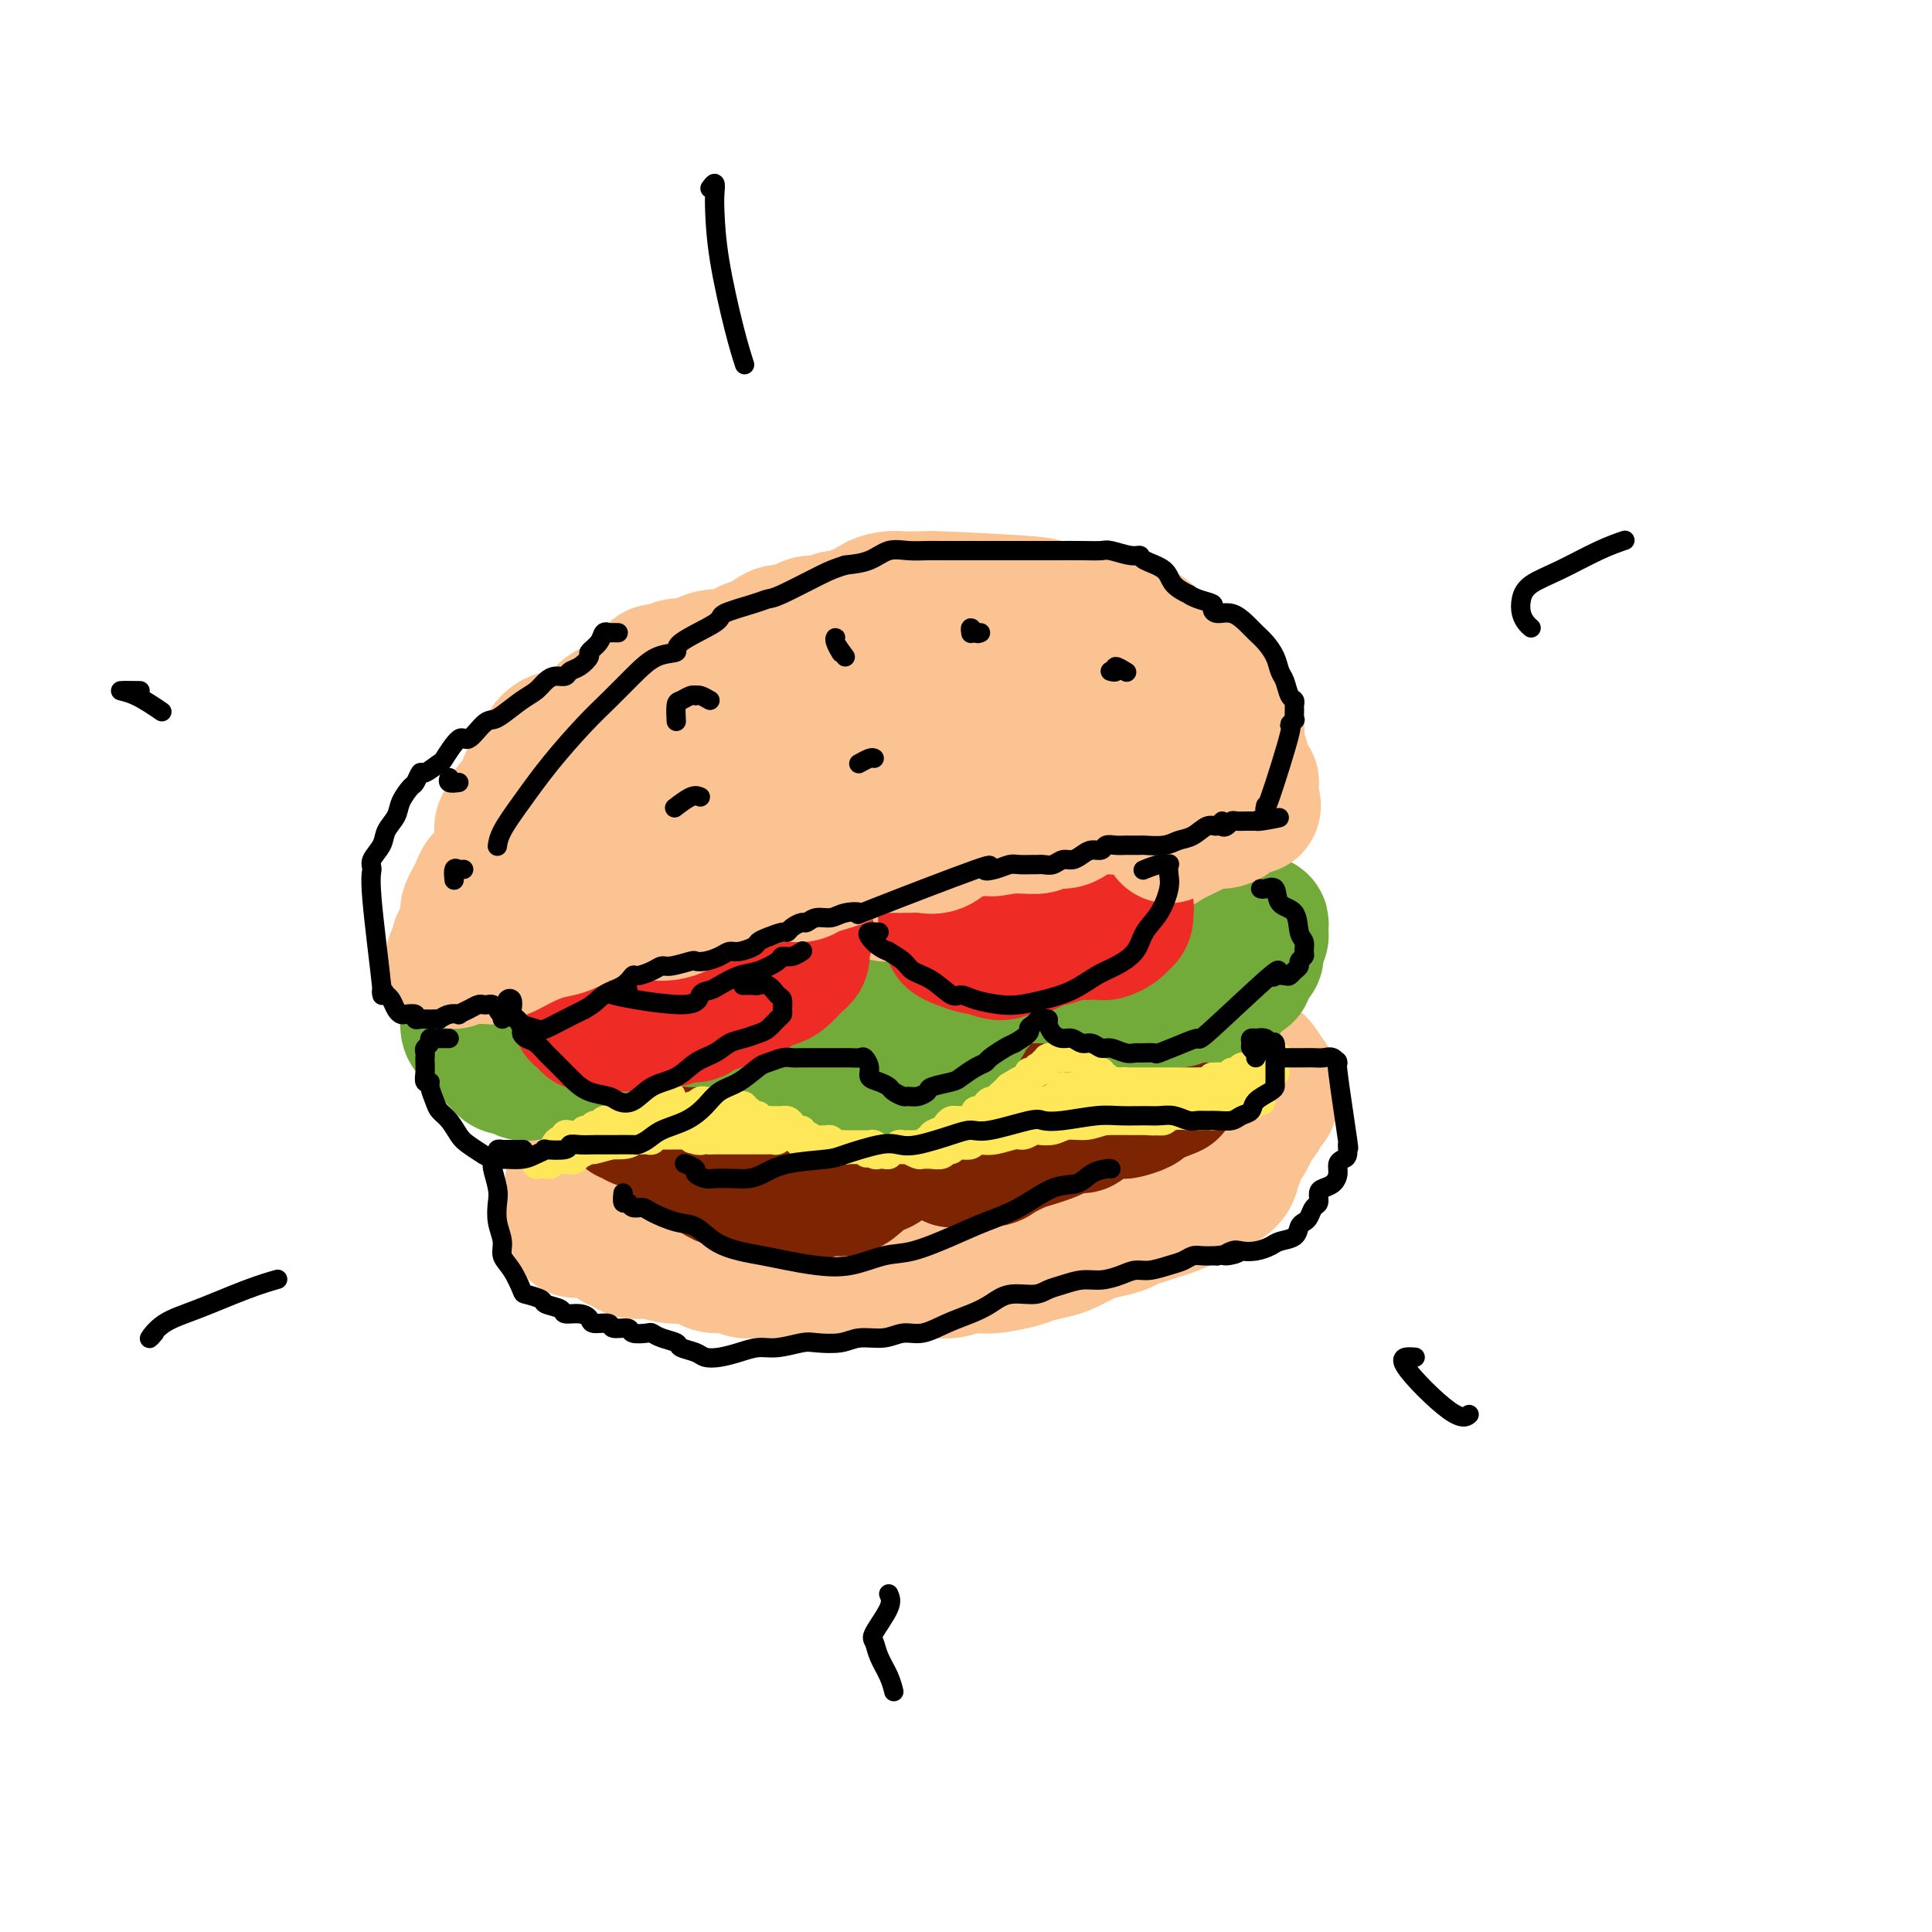 <svg viewBox='0 0 400 400' version='1.1' xmlns='http://www.w3.org/2000/svg' xmlns:xlink='http://www.w3.org/1999/xlink'><g fill='none' stroke='rgb(252,195,146)' stroke-width='28' stroke-linecap='round' stroke-linejoin='round'><path d='M232,204c0.089,-0.309 0.177,-0.619 0,-1c-0.177,-0.381 -0.620,-0.834 -1,-1c-0.380,-0.166 -0.696,-0.045 -1,0c-0.304,0.045 -0.595,0.013 -1,0c-0.405,-0.013 -0.924,-0.007 -1,0c-0.076,0.007 0.290,0.016 0,0c-0.290,-0.016 -1.237,-0.058 -2,0c-0.763,0.058 -1.344,0.215 -2,0c-0.656,-0.215 -1.389,-0.804 -2,-1c-0.611,-0.196 -1.101,0.000 -2,0c-0.899,-0.000 -2.206,-0.196 -3,0c-0.794,0.196 -1.073,0.785 -2,1c-0.927,0.215 -2.501,0.057 -4,0c-1.499,-0.057 -2.921,-0.011 -4,0c-1.079,0.011 -1.814,-0.012 -3,0c-1.186,0.012 -2.824,0.059 -4,0c-1.176,-0.059 -1.890,-0.223 -3,0c-1.110,0.223 -2.617,0.834 -4,1c-1.383,0.166 -2.643,-0.114 -4,0c-1.357,0.114 -2.810,0.622 -4,1c-1.190,0.378 -2.117,0.626 -3,1c-0.883,0.374 -1.721,0.873 -3,1c-1.279,0.127 -2.999,-0.120 -4,0c-1.001,0.120 -1.284,0.606 -2,1c-0.716,0.394 -1.864,0.697 -3,1c-1.136,0.303 -2.261,0.606 -3,1c-0.739,0.394 -1.092,0.879 -2,1c-0.908,0.121 -2.372,-0.122 -3,0c-0.628,0.122 -0.421,0.610 -1,1c-0.579,0.390 -1.943,0.682 -3,1c-1.057,0.318 -1.806,0.661 -3,1c-1.194,0.339 -2.831,0.672 -4,1c-1.169,0.328 -1.869,0.650 -3,1c-1.131,0.350 -2.694,0.726 -4,1c-1.306,0.274 -2.357,0.445 -3,1c-0.643,0.555 -0.880,1.496 -2,2c-1.120,0.504 -3.125,0.573 -4,1c-0.875,0.427 -0.620,1.211 -1,2c-0.380,0.789 -1.396,1.581 -2,2c-0.604,0.419 -0.796,0.463 -1,1c-0.204,0.537 -0.421,1.565 -1,2c-0.579,0.435 -1.522,0.278 -2,1c-0.478,0.722 -0.492,2.325 -1,3c-0.508,0.675 -1.509,0.422 -2,1c-0.491,0.578 -0.471,1.985 -1,3c-0.529,1.015 -1.606,1.637 -2,2c-0.394,0.363 -0.106,0.468 0,1c0.106,0.532 0.029,1.490 0,2c-0.029,0.510 -0.012,0.570 0,1c0.012,0.430 0.018,1.228 0,2c-0.018,0.772 -0.060,1.516 0,2c0.060,0.484 0.224,0.708 0,1c-0.224,0.292 -0.834,0.652 -1,1c-0.166,0.348 0.113,0.685 0,1c-0.113,0.315 -0.620,0.609 -1,1c-0.380,0.391 -0.635,0.878 -1,1c-0.365,0.122 -0.840,-0.122 -1,0c-0.160,0.122 -0.005,0.610 0,1c0.005,0.390 -0.142,0.683 0,1c0.142,0.317 0.571,0.659 1,1'/><path d='M119,253c-0.345,2.719 0.293,1.516 1,1c0.707,-0.516 1.484,-0.345 2,0c0.516,0.345 0.771,0.866 1,1c0.229,0.134 0.431,-0.118 1,0c0.569,0.118 1.504,0.606 2,1c0.496,0.394 0.554,0.693 1,1c0.446,0.307 1.280,0.622 2,1c0.720,0.378 1.326,0.818 2,1c0.674,0.182 1.417,0.104 2,0c0.583,-0.104 1.008,-0.234 2,0c0.992,0.234 2.553,0.832 4,1c1.447,0.168 2.782,-0.095 4,0c1.218,0.095 2.319,0.547 3,1c0.681,0.453 0.942,0.906 2,1c1.058,0.094 2.913,-0.171 4,0c1.087,0.171 1.407,0.777 2,1c0.593,0.223 1.460,0.064 3,0c1.540,-0.064 3.754,-0.031 5,0c1.246,0.031 1.525,0.061 3,0c1.475,-0.061 4.145,-0.213 6,0c1.855,0.213 2.894,0.790 4,1c1.106,0.210 2.277,0.053 3,0c0.723,-0.053 0.996,-0.000 2,0c1.004,0.000 2.737,-0.051 4,0c1.263,0.051 2.056,0.206 3,0c0.944,-0.206 2.038,-0.773 3,-1c0.962,-0.227 1.792,-0.112 3,0c1.208,0.112 2.796,0.223 4,0c1.204,-0.223 2.025,-0.781 3,-1c0.975,-0.219 2.102,-0.100 3,0c0.898,0.100 1.565,0.183 3,0c1.435,-0.183 3.637,-0.630 5,-1c1.363,-0.370 1.886,-0.662 3,-1c1.114,-0.338 2.820,-0.720 4,-1c1.180,-0.280 1.834,-0.456 3,-1c1.166,-0.544 2.843,-1.455 4,-2c1.157,-0.545 1.794,-0.724 3,-1c1.206,-0.276 2.982,-0.651 4,-1c1.018,-0.349 1.276,-0.674 2,-1c0.724,-0.326 1.912,-0.655 3,-1c1.088,-0.345 2.077,-0.708 3,-1c0.923,-0.292 1.782,-0.515 3,-1c1.218,-0.485 2.796,-1.234 4,-2c1.204,-0.766 2.034,-1.550 3,-2c0.966,-0.450 2.067,-0.568 3,-1c0.933,-0.432 1.699,-1.180 2,-2c0.301,-0.820 0.136,-1.711 0,-2c-0.136,-0.289 -0.244,0.026 0,0c0.244,-0.026 0.839,-0.391 1,-1c0.161,-0.609 -0.112,-1.463 0,-2c0.112,-0.537 0.607,-0.759 1,-1c0.393,-0.241 0.682,-0.502 1,-1c0.318,-0.498 0.663,-1.232 1,-2c0.337,-0.768 0.664,-1.571 1,-2c0.336,-0.429 0.679,-0.486 1,-1c0.321,-0.514 0.619,-1.486 1,-2c0.381,-0.514 0.844,-0.571 1,-1c0.156,-0.429 0.003,-1.231 0,-2c-0.003,-0.769 0.142,-1.505 0,-2c-0.142,-0.495 -0.571,-0.747 -1,-1'/><path d='M262,223c-0.351,-1.178 -0.729,-1.624 -1,-2c-0.271,-0.376 -0.436,-0.683 -1,-1c-0.564,-0.317 -1.527,-0.645 -2,-1c-0.473,-0.355 -0.455,-0.739 -1,-1c-0.545,-0.261 -1.652,-0.401 -2,-1c-0.348,-0.599 0.062,-1.657 0,-2c-0.062,-0.343 -0.596,0.028 -1,0c-0.404,-0.028 -0.678,-0.454 -1,-1c-0.322,-0.546 -0.693,-1.212 -1,-2c-0.307,-0.788 -0.550,-1.699 -1,-2c-0.450,-0.301 -1.107,0.006 -2,0c-0.893,-0.006 -2.023,-0.327 -3,-1c-0.977,-0.673 -1.803,-1.697 -3,-2c-1.197,-0.303 -2.767,0.116 -4,0c-1.233,-0.116 -2.129,-0.767 -3,-1c-0.871,-0.233 -1.717,-0.048 -3,0c-1.283,0.048 -3.004,-0.040 -4,0c-0.996,0.040 -1.266,0.207 -2,0c-0.734,-0.207 -1.931,-0.787 -3,-1c-1.069,-0.213 -2.011,-0.058 -3,0c-0.989,0.058 -2.025,0.019 -3,0c-0.975,-0.019 -1.888,-0.019 -3,0c-1.112,0.019 -2.421,0.058 -4,0c-1.579,-0.058 -3.426,-0.212 -5,0c-1.574,0.212 -2.876,0.792 -4,1c-1.124,0.208 -2.072,0.045 -3,0c-0.928,-0.045 -1.837,0.029 -3,0c-1.163,-0.029 -2.579,-0.161 -4,0c-1.421,0.161 -2.848,0.617 -4,1c-1.152,0.383 -2.028,0.695 -3,1c-0.972,0.305 -2.040,0.602 -3,1c-0.960,0.398 -1.811,0.895 -3,1c-1.189,0.105 -2.717,-0.183 -4,0c-1.283,0.183 -2.320,0.837 -3,1c-0.680,0.163 -1.004,-0.164 -2,0c-0.996,0.164 -2.664,0.818 -4,1c-1.336,0.182 -2.338,-0.110 -3,0c-0.662,0.110 -0.982,0.621 -2,1c-1.018,0.379 -2.734,0.625 -4,1c-1.266,0.375 -2.084,0.879 -3,1c-0.916,0.121 -1.931,-0.140 -3,0c-1.069,0.140 -2.193,0.681 -3,1c-0.807,0.319 -1.299,0.417 -2,1c-0.701,0.583 -1.613,1.653 -2,2c-0.387,0.347 -0.249,-0.028 -1,0c-0.751,0.028 -2.389,0.458 -3,1c-0.611,0.542 -0.194,1.196 -1,2c-0.806,0.804 -2.836,1.760 -4,2c-1.164,0.240 -1.464,-0.235 -2,0c-0.536,0.235 -1.310,1.180 -2,2c-0.690,0.820 -1.298,1.514 -2,2c-0.702,0.486 -1.497,0.763 -2,1c-0.503,0.237 -0.712,0.434 -1,1c-0.288,0.566 -0.655,1.502 -1,2c-0.345,0.498 -0.670,0.557 -1,1c-0.330,0.443 -0.667,1.270 -1,2c-0.333,0.730 -0.664,1.364 -1,2c-0.336,0.636 -0.678,1.274 -1,2c-0.322,0.726 -0.625,1.542 -1,2c-0.375,0.458 -0.821,0.560 -1,1c-0.179,0.440 -0.089,1.220 0,2'/><path d='M119,244c-1.083,2.346 -0.290,1.211 0,1c0.290,-0.211 0.076,0.503 0,1c-0.076,0.497 -0.013,0.778 0,1c0.013,0.222 -0.024,0.384 0,1c0.024,0.616 0.107,1.685 0,2c-0.107,0.315 -0.406,-0.123 0,0c0.406,0.123 1.516,0.808 2,1c0.484,0.192 0.341,-0.107 1,0c0.659,0.107 2.120,0.621 3,1c0.880,0.379 1.179,0.623 2,1c0.821,0.377 2.162,0.888 3,1c0.838,0.112 1.172,-0.176 2,0c0.828,0.176 2.151,0.817 3,1c0.849,0.183 1.224,-0.090 2,0c0.776,0.090 1.954,0.545 3,1c1.046,0.455 1.962,0.910 3,1c1.038,0.090 2.199,-0.187 3,0c0.801,0.187 1.242,0.836 2,1c0.758,0.164 1.833,-0.156 3,0c1.167,0.156 2.427,0.789 4,1c1.573,0.211 3.459,-0.000 5,0c1.541,0.000 2.737,0.211 4,0c1.263,-0.211 2.592,-0.845 4,-1c1.408,-0.155 2.893,0.169 4,0c1.107,-0.169 1.836,-0.833 3,-1c1.164,-0.167 2.764,0.161 4,0c1.236,-0.161 2.109,-0.812 3,-1c0.891,-0.188 1.802,0.085 3,0c1.198,-0.085 2.684,-0.530 4,-1c1.316,-0.470 2.463,-0.966 4,-1c1.537,-0.034 3.464,0.393 5,0c1.536,-0.393 2.680,-1.608 4,-2c1.320,-0.392 2.814,0.038 4,0c1.186,-0.038 2.063,-0.546 3,-1c0.937,-0.454 1.934,-0.856 3,-1c1.066,-0.144 2.202,-0.031 3,0c0.798,0.031 1.260,-0.020 2,0c0.740,0.020 1.758,0.109 3,0c1.242,-0.109 2.706,-0.418 4,-1c1.294,-0.582 2.417,-1.436 4,-2c1.583,-0.564 3.627,-0.836 5,-1c1.373,-0.164 2.074,-0.219 3,-1c0.926,-0.781 2.076,-2.290 3,-3c0.924,-0.710 1.621,-0.623 2,-1c0.379,-0.377 0.441,-1.218 1,-2c0.559,-0.782 1.614,-1.506 2,-2c0.386,-0.494 0.104,-0.759 0,-1c-0.104,-0.241 -0.029,-0.460 0,-1c0.029,-0.540 0.012,-1.402 0,-2c-0.012,-0.598 -0.018,-0.934 0,-1c0.018,-0.066 0.059,0.136 0,0c-0.059,-0.136 -0.217,-0.611 0,-1c0.217,-0.389 0.810,-0.693 1,-1c0.190,-0.307 -0.021,-0.618 0,-1c0.021,-0.382 0.275,-0.833 0,-1c-0.275,-0.167 -1.079,-0.048 -2,0c-0.921,0.048 -1.961,0.024 -3,0'/><path d='M240,228c-1.326,-0.309 -2.142,-0.082 -3,0c-0.858,0.082 -1.759,0.019 -3,0c-1.241,-0.019 -2.821,0.006 -4,0c-1.179,-0.006 -1.958,-0.044 -3,0c-1.042,0.044 -2.346,0.170 -4,0c-1.654,-0.170 -3.656,-0.635 -5,-1c-1.344,-0.365 -2.029,-0.631 -3,-1c-0.971,-0.369 -2.226,-0.842 -4,-1c-1.774,-0.158 -4.066,-0.000 -6,0c-1.934,0.000 -3.511,-0.158 -5,0c-1.489,0.158 -2.892,0.631 -5,1c-2.108,0.369 -4.923,0.635 -7,1c-2.077,0.365 -3.418,0.829 -5,1c-1.582,0.171 -3.406,0.049 -5,0c-1.594,-0.049 -2.959,-0.024 -4,0c-1.041,0.024 -1.759,0.047 -3,0c-1.241,-0.047 -3.006,-0.164 -4,0c-0.994,0.164 -1.216,0.610 -2,1c-0.784,0.390 -2.131,0.723 -3,1c-0.869,0.277 -1.262,0.498 -2,1c-0.738,0.502 -1.821,1.286 -3,2c-1.179,0.714 -2.454,1.358 -4,2c-1.546,0.642 -3.363,1.282 -5,2c-1.637,0.718 -3.093,1.515 -4,2c-0.907,0.485 -1.264,0.658 -2,1c-0.736,0.342 -1.850,0.851 -3,1c-1.150,0.149 -2.337,-0.063 -3,0c-0.663,0.063 -0.804,0.402 -1,1c-0.196,0.598 -0.449,1.455 -1,2c-0.551,0.545 -1.401,0.777 -2,1c-0.599,0.223 -0.949,0.437 -1,1c-0.051,0.563 0.196,1.475 0,2c-0.196,0.525 -0.835,0.662 -1,1c-0.165,0.338 0.142,0.876 0,1c-0.142,0.124 -0.734,-0.166 -1,0c-0.266,0.166 -0.204,0.788 0,1c0.204,0.212 0.552,0.016 1,0c0.448,-0.016 0.998,0.150 2,0c1.002,-0.150 2.458,-0.615 4,-1c1.542,-0.385 3.171,-0.692 5,-1c1.829,-0.308 3.857,-0.619 6,-1c2.143,-0.381 4.401,-0.831 6,-1c1.599,-0.169 2.539,-0.056 4,0c1.461,0.056 3.444,0.054 5,0c1.556,-0.054 2.684,-0.161 4,0c1.316,0.161 2.818,0.590 4,1c1.182,0.410 2.044,0.801 3,1c0.956,0.199 2.007,0.206 3,0c0.993,-0.206 1.927,-0.626 3,-1c1.073,-0.374 2.285,-0.702 3,-1c0.715,-0.298 0.934,-0.566 2,-1c1.066,-0.434 2.979,-1.034 4,-2c1.021,-0.966 1.150,-2.297 2,-3c0.850,-0.703 2.422,-0.777 3,-1c0.578,-0.223 0.163,-0.596 0,-1c-0.163,-0.404 -0.072,-0.841 0,-1c0.072,-0.159 0.127,-0.040 0,0c-0.127,0.040 -0.436,0.000 -1,0c-0.564,-0.000 -1.383,0.038 -2,0c-0.617,-0.038 -1.034,-0.154 -2,0c-0.966,0.154 -2.483,0.577 -4,1'/><path d='M184,239c-1.868,0.007 -2.037,0.523 -3,1c-0.963,0.477 -2.721,0.915 -4,1c-1.279,0.085 -2.080,-0.184 -3,0c-0.920,0.184 -1.960,0.820 -3,1c-1.040,0.180 -2.079,-0.096 -3,0c-0.921,0.096 -1.722,0.566 -2,1c-0.278,0.434 -0.033,0.834 0,1c0.033,0.166 -0.146,0.098 0,0c0.146,-0.098 0.617,-0.226 1,0c0.383,0.226 0.678,0.804 1,1c0.322,0.196 0.669,0.008 1,0c0.331,-0.008 0.645,0.164 1,0c0.355,-0.164 0.752,-0.663 1,-1c0.248,-0.337 0.346,-0.511 1,-1c0.654,-0.489 1.864,-1.293 3,-2c1.136,-0.707 2.197,-1.318 3,-2c0.803,-0.682 1.348,-1.434 2,-2c0.652,-0.566 1.410,-0.945 2,-1c0.590,-0.055 1.011,0.212 1,0c-0.011,-0.212 -0.453,-0.905 -1,-1c-0.547,-0.095 -1.200,0.409 -2,1c-0.800,0.591 -1.746,1.268 -3,2c-1.254,0.732 -2.816,1.517 -4,2c-1.184,0.483 -1.991,0.664 -3,1c-1.009,0.336 -2.221,0.826 -3,1c-0.779,0.174 -1.126,0.033 -1,0c0.126,-0.033 0.724,0.043 1,0c0.276,-0.043 0.228,-0.204 1,0c0.772,0.204 2.363,0.773 3,1c0.637,0.227 0.318,0.114 0,0'/></g>
<g fill='none' stroke='rgb(125,37,2)' stroke-width='28' stroke-linecap='round' stroke-linejoin='round'><path d='M137,209c0.022,-0.312 0.043,-0.623 0,-1c-0.043,-0.377 -0.151,-0.819 0,-1c0.151,-0.181 0.562,-0.101 1,0c0.438,0.101 0.903,0.224 1,0c0.097,-0.224 -0.172,-0.793 0,-1c0.172,-0.207 0.787,-0.052 1,0c0.213,0.052 0.025,-0.000 0,0c-0.025,0.000 0.114,0.053 0,0c-0.114,-0.053 -0.482,-0.212 -1,0c-0.518,0.212 -1.185,0.793 -2,1c-0.815,0.207 -1.776,0.039 -2,0c-0.224,-0.039 0.291,0.050 0,0c-0.291,-0.050 -1.387,-0.239 -2,0c-0.613,0.239 -0.743,0.907 -1,1c-0.257,0.093 -0.642,-0.389 -1,0c-0.358,0.389 -0.688,1.649 -1,2c-0.312,0.351 -0.605,-0.205 -1,0c-0.395,0.205 -0.890,1.172 -1,2c-0.110,0.828 0.167,1.517 0,2c-0.167,0.483 -0.777,0.759 -1,1c-0.223,0.241 -0.060,0.446 0,1c0.060,0.554 0.017,1.456 0,2c-0.017,0.544 -0.008,0.728 0,1c0.008,0.272 0.016,0.631 0,1c-0.016,0.369 -0.057,0.747 0,1c0.057,0.253 0.211,0.382 0,1c-0.211,0.618 -0.789,1.725 -1,2c-0.211,0.275 -0.057,-0.281 0,0c0.057,0.281 0.017,1.399 0,2c-0.017,0.601 -0.012,0.686 0,1c0.012,0.314 0.030,0.859 0,1c-0.030,0.141 -0.110,-0.121 0,0c0.110,0.121 0.410,0.625 1,1c0.590,0.375 1.471,0.622 2,1c0.529,0.378 0.705,0.886 1,1c0.295,0.114 0.708,-0.166 1,0c0.292,0.166 0.462,0.777 1,1c0.538,0.223 1.444,0.056 2,0c0.556,-0.056 0.761,-0.001 1,0c0.239,0.001 0.512,-0.052 1,0c0.488,0.052 1.192,0.209 2,0c0.808,-0.209 1.719,-0.784 2,-1c0.281,-0.216 -0.069,-0.072 0,0c0.069,0.072 0.557,0.072 1,0c0.443,-0.072 0.841,-0.216 1,0c0.159,0.216 0.080,0.794 0,1c-0.080,0.206 -0.162,0.041 0,0c0.162,-0.041 0.568,0.042 1,0c0.432,-0.042 0.889,-0.207 1,0c0.111,0.207 -0.125,0.788 0,1c0.125,0.212 0.611,0.057 1,0c0.389,-0.057 0.683,-0.016 1,0c0.317,0.016 0.659,0.008 1,0'/><path d='M147,233c2.559,0.399 1.458,0.895 1,1c-0.458,0.105 -0.273,-0.182 0,0c0.273,0.182 0.635,0.834 1,1c0.365,0.166 0.732,-0.156 1,0c0.268,0.156 0.438,0.788 1,1c0.562,0.212 1.516,0.005 2,0c0.484,-0.005 0.497,0.191 1,0c0.503,-0.191 1.497,-0.769 2,-1c0.503,-0.231 0.516,-0.114 1,0c0.484,0.114 1.439,0.227 2,0c0.561,-0.227 0.728,-0.793 1,-1c0.272,-0.207 0.651,-0.055 1,0c0.349,0.055 0.670,0.015 1,0c0.330,-0.015 0.668,-0.003 1,0c0.332,0.003 0.656,-0.003 1,0c0.344,0.003 0.707,0.016 1,0c0.293,-0.016 0.516,-0.061 1,0c0.484,0.061 1.229,0.226 2,0c0.771,-0.226 1.569,-0.845 2,-1c0.431,-0.155 0.497,0.155 1,0c0.503,-0.155 1.445,-0.774 2,-1c0.555,-0.226 0.725,-0.061 1,0c0.275,0.061 0.656,0.016 1,0c0.344,-0.016 0.651,-0.003 1,0c0.349,0.003 0.741,-0.003 1,0c0.259,0.003 0.383,0.015 1,0c0.617,-0.015 1.725,-0.057 2,0c0.275,0.057 -0.282,0.211 0,0c0.282,-0.211 1.403,-0.789 2,-1c0.597,-0.211 0.671,-0.057 1,0c0.329,0.057 0.915,0.015 1,0c0.085,-0.015 -0.329,-0.004 0,0c0.329,0.004 1.400,0.001 2,0c0.600,-0.001 0.728,-0.000 1,0c0.272,0.000 0.689,-0.001 1,0c0.311,0.001 0.517,0.003 1,0c0.483,-0.003 1.243,-0.013 2,0c0.757,0.013 1.509,0.047 2,0c0.491,-0.047 0.720,-0.177 1,0c0.280,0.177 0.611,0.659 1,1c0.389,0.341 0.835,0.539 1,1c0.165,0.461 0.048,1.184 0,2c-0.048,0.816 -0.028,1.725 0,2c0.028,0.275 0.063,-0.083 0,0c-0.063,0.083 -0.224,0.608 0,1c0.224,0.392 0.834,0.652 1,1c0.166,0.348 -0.110,0.783 0,1c0.110,0.217 0.608,0.217 1,0c0.392,-0.217 0.679,-0.649 1,-1c0.321,-0.351 0.674,-0.619 1,-1c0.326,-0.381 0.623,-0.875 1,-1c0.377,-0.125 0.834,0.121 1,0c0.166,-0.121 0.042,-0.607 0,-1c-0.042,-0.393 -0.000,-0.694 0,-1c0.000,-0.306 -0.041,-0.618 0,-1c0.041,-0.382 0.165,-0.834 0,-1c-0.165,-0.166 -0.619,-0.048 -1,0c-0.381,0.048 -0.691,0.024 -1,0'/><path d='M200,233c-0.492,-0.480 -0.723,-0.181 -1,0c-0.277,0.181 -0.599,0.245 -1,0c-0.401,-0.245 -0.881,-0.798 -1,-1c-0.119,-0.202 0.122,-0.054 0,0c-0.122,0.054 -0.606,0.015 -1,0c-0.394,-0.015 -0.699,-0.004 -1,0c-0.301,0.004 -0.600,0.001 -1,0c-0.400,-0.001 -0.903,-0.001 -1,0c-0.097,0.001 0.212,0.004 0,0c-0.212,-0.004 -0.945,-0.015 -2,0c-1.055,0.015 -2.433,0.056 -3,0c-0.567,-0.056 -0.323,-0.207 -1,0c-0.677,0.207 -2.274,0.773 -3,1c-0.726,0.227 -0.580,0.114 -1,0c-0.420,-0.114 -1.407,-0.228 -2,0c-0.593,0.228 -0.793,0.797 -1,1c-0.207,0.203 -0.423,0.039 -1,0c-0.577,-0.039 -1.517,0.046 -2,0c-0.483,-0.046 -0.511,-0.224 -1,0c-0.489,0.224 -1.441,0.848 -2,1c-0.559,0.152 -0.727,-0.170 -1,0c-0.273,0.170 -0.650,0.830 -1,1c-0.350,0.170 -0.671,-0.150 -1,0c-0.329,0.150 -0.666,0.771 -1,1c-0.334,0.229 -0.664,0.065 -1,0c-0.336,-0.065 -0.678,-0.032 -1,0c-0.322,0.032 -0.624,0.061 -1,0c-0.376,-0.061 -0.825,-0.212 -1,0c-0.175,0.212 -0.074,0.789 0,1c0.074,0.211 0.123,0.058 0,0c-0.123,-0.058 -0.417,-0.019 -1,0c-0.583,0.019 -1.456,0.019 -2,0c-0.544,-0.019 -0.760,-0.057 -1,0c-0.240,0.057 -0.506,0.208 -1,0c-0.494,-0.208 -1.217,-0.777 -2,-1c-0.783,-0.223 -1.627,-0.102 -2,0c-0.373,0.102 -0.274,0.185 -1,0c-0.726,-0.185 -2.277,-0.639 -3,-1c-0.723,-0.361 -0.617,-0.630 -1,-1c-0.383,-0.370 -1.254,-0.841 -2,-1c-0.746,-0.159 -1.365,-0.005 -2,0c-0.635,0.005 -1.284,-0.138 -2,0c-0.716,0.138 -1.497,0.559 -2,1c-0.503,0.441 -0.728,0.903 -1,1c-0.272,0.097 -0.592,-0.170 -1,0c-0.408,0.170 -0.904,0.777 -1,1c-0.096,0.223 0.207,0.063 0,0c-0.207,-0.063 -0.923,-0.028 -1,0c-0.077,0.028 0.486,0.049 1,0c0.514,-0.049 0.981,-0.168 1,0c0.019,0.168 -0.408,0.622 0,1c0.408,0.378 1.651,0.679 2,1c0.349,0.321 -0.195,0.663 0,1c0.195,0.337 1.129,0.668 2,1c0.871,0.332 1.677,0.666 2,1c0.323,0.334 0.161,0.667 0,1'/><path d='M148,243c1.578,1.150 1.522,1.025 2,1c0.478,-0.025 1.488,0.050 2,0c0.512,-0.050 0.525,-0.223 1,0c0.475,0.223 1.413,0.843 2,1c0.587,0.157 0.824,-0.150 1,0c0.176,0.150 0.292,0.758 1,1c0.708,0.242 2.009,0.119 3,0c0.991,-0.119 1.671,-0.232 2,0c0.329,0.232 0.307,0.810 1,1c0.693,0.190 2.100,-0.007 3,0c0.900,0.007 1.294,0.219 2,0c0.706,-0.219 1.723,-0.870 3,-1c1.277,-0.130 2.813,0.260 4,0c1.187,-0.260 2.023,-1.170 3,-2c0.977,-0.830 2.093,-1.581 3,-2c0.907,-0.419 1.605,-0.504 2,-1c0.395,-0.496 0.486,-1.401 1,-2c0.514,-0.599 1.450,-0.893 2,-1c0.550,-0.107 0.714,-0.028 1,0c0.286,0.028 0.693,0.007 1,0c0.307,-0.007 0.515,0.002 1,0c0.485,-0.002 1.248,-0.016 2,0c0.752,0.016 1.493,0.061 2,0c0.507,-0.061 0.779,-0.226 1,0c0.221,0.226 0.392,0.845 1,1c0.608,0.155 1.654,-0.155 2,0c0.346,0.155 -0.008,0.774 0,1c0.008,0.226 0.378,0.061 1,0c0.622,-0.061 1.497,-0.016 2,0c0.503,0.016 0.632,0.002 1,0c0.368,-0.002 0.973,0.007 1,0c0.027,-0.007 -0.524,-0.029 0,0c0.524,0.029 2.122,0.110 3,0c0.878,-0.110 1.037,-0.410 2,-1c0.963,-0.590 2.730,-1.468 4,-2c1.270,-0.532 2.042,-0.717 3,-1c0.958,-0.283 2.102,-0.664 3,-1c0.898,-0.336 1.550,-0.626 2,-1c0.450,-0.374 0.698,-0.831 1,-1c0.302,-0.169 0.657,-0.048 1,0c0.343,0.048 0.673,0.024 1,0c0.327,-0.024 0.651,-0.049 1,0c0.349,0.049 0.723,0.171 1,0c0.277,-0.171 0.455,-0.634 1,-1c0.545,-0.366 1.455,-0.634 2,-1c0.545,-0.366 0.724,-0.830 1,-1c0.276,-0.170 0.649,-0.045 1,0c0.351,0.045 0.679,0.009 1,0c0.321,-0.009 0.634,0.009 1,0c0.366,-0.009 0.783,-0.044 1,0c0.217,0.044 0.233,0.166 1,0c0.767,-0.166 2.283,-0.622 3,-1c0.717,-0.378 0.633,-0.680 1,-1c0.367,-0.320 1.183,-0.660 2,-1'/><path d='M239,227c5.730,-2.194 3.055,-1.179 2,-1c-1.055,0.179 -0.490,-0.477 0,-1c0.490,-0.523 0.905,-0.913 1,-1c0.095,-0.087 -0.128,0.128 0,0c0.128,-0.128 0.609,-0.597 1,-1c0.391,-0.403 0.693,-0.738 1,-1c0.307,-0.262 0.619,-0.451 1,-1c0.381,-0.549 0.832,-1.456 1,-2c0.168,-0.544 0.052,-0.723 0,-1c-0.052,-0.277 -0.041,-0.652 0,-1c0.041,-0.348 0.113,-0.671 0,-1c-0.113,-0.329 -0.412,-0.666 -1,-1c-0.588,-0.334 -1.464,-0.666 -2,-1c-0.536,-0.334 -0.732,-0.669 -1,-1c-0.268,-0.331 -0.609,-0.658 -1,-1c-0.391,-0.342 -0.833,-0.697 -1,-1c-0.167,-0.303 -0.059,-0.552 0,-1c0.059,-0.448 0.069,-1.093 0,-2c-0.069,-0.907 -0.218,-2.074 0,-3c0.218,-0.926 0.801,-1.611 1,-2c0.199,-0.389 0.012,-0.483 0,-1c-0.012,-0.517 0.150,-1.459 0,-2c-0.150,-0.541 -0.614,-0.681 -1,-1c-0.386,-0.319 -0.696,-0.816 -1,-1c-0.304,-0.184 -0.603,-0.053 -1,0c-0.397,0.053 -0.891,0.029 -1,0c-0.109,-0.029 0.167,-0.063 0,0c-0.167,0.063 -0.777,0.224 -1,0c-0.223,-0.224 -0.059,-0.833 0,-1c0.059,-0.167 0.012,0.109 0,0c-0.012,-0.109 0.012,-0.604 0,-1c-0.012,-0.396 -0.058,-0.694 0,-1c0.058,-0.306 0.222,-0.622 0,-1c-0.222,-0.378 -0.829,-0.819 -1,-1c-0.171,-0.181 0.095,-0.101 0,0c-0.095,0.101 -0.551,0.222 -1,0c-0.449,-0.222 -0.890,-0.788 -1,-1c-0.110,-0.212 0.110,-0.071 0,0c-0.110,0.071 -0.551,0.071 -1,0c-0.449,-0.071 -0.908,-0.215 -1,0c-0.092,0.215 0.182,0.789 0,1c-0.182,0.211 -0.818,0.060 -1,0c-0.182,-0.060 0.092,-0.030 0,0c-0.092,0.030 -0.549,0.061 -1,0c-0.451,-0.061 -0.894,-0.212 -1,0c-0.106,0.212 0.126,0.789 0,1c-0.126,0.211 -0.611,0.057 -1,0c-0.389,-0.057 -0.682,-0.015 -1,0c-0.318,0.015 -0.662,0.004 -1,0c-0.338,-0.004 -0.669,-0.002 -1,0'/><path d='M224,194c-1.029,0.308 -0.102,0.079 0,0c0.102,-0.079 -0.621,-0.007 -1,0c-0.379,0.007 -0.415,-0.051 -1,0c-0.585,0.051 -1.719,0.210 -2,0c-0.281,-0.210 0.291,-0.788 0,-1c-0.291,-0.212 -1.444,-0.057 -2,0c-0.556,0.057 -0.516,0.015 -1,0c-0.484,-0.015 -1.493,-0.004 -2,0c-0.507,0.004 -0.511,0.001 -1,0c-0.489,-0.001 -1.463,-0.001 -2,0c-0.537,0.001 -0.637,0.004 -1,0c-0.363,-0.004 -0.988,-0.016 -2,0c-1.012,0.016 -2.410,0.060 -3,0c-0.590,-0.060 -0.373,-0.223 -1,0c-0.627,0.223 -2.097,0.830 -3,1c-0.903,0.170 -1.240,-0.099 -2,0c-0.760,0.099 -1.944,0.567 -3,1c-1.056,0.433 -1.984,0.833 -3,1c-1.016,0.167 -2.119,0.103 -3,0c-0.881,-0.103 -1.538,-0.245 -3,0c-1.462,0.245 -3.727,0.876 -5,1c-1.273,0.124 -1.554,-0.257 -2,0c-0.446,0.257 -1.058,1.154 -2,2c-0.942,0.846 -2.216,1.641 -3,2c-0.784,0.359 -1.078,0.281 -2,1c-0.922,0.719 -2.470,2.235 -4,3c-1.530,0.765 -3.040,0.779 -4,1c-0.960,0.221 -1.370,0.648 -2,1c-0.630,0.352 -1.479,0.629 -2,1c-0.521,0.371 -0.713,0.835 -1,1c-0.287,0.165 -0.669,0.030 -1,0c-0.331,-0.030 -0.610,0.044 -1,0c-0.390,-0.044 -0.892,-0.208 -1,0c-0.108,0.208 0.178,0.787 0,1c-0.178,0.213 -0.821,0.061 -1,0c-0.179,-0.061 0.106,-0.032 0,0c-0.106,0.032 -0.603,0.065 -1,0c-0.397,-0.065 -0.694,-0.228 -1,0c-0.306,0.228 -0.621,0.849 -1,1c-0.379,0.151 -0.822,-0.167 -1,0c-0.178,0.167 -0.090,0.819 0,1c0.090,0.181 0.181,-0.109 0,0c-0.181,0.109 -0.635,0.618 -1,1c-0.365,0.382 -0.642,0.639 -1,1c-0.358,0.361 -0.798,0.828 -1,1c-0.202,0.172 -0.167,0.049 0,0c0.167,-0.049 0.466,-0.024 1,0c0.534,0.024 1.303,0.048 2,0c0.697,-0.048 1.324,-0.168 2,0c0.676,0.168 1.402,0.625 2,1c0.598,0.375 1.067,0.667 2,1c0.933,0.333 2.328,0.705 3,1c0.672,0.295 0.621,0.513 1,1c0.379,0.487 1.190,1.244 2,2'/><path d='M165,221c2.298,1.264 1.045,0.922 1,1c-0.045,0.078 1.120,0.574 2,1c0.880,0.426 1.477,0.780 2,1c0.523,0.220 0.972,0.305 2,0c1.028,-0.305 2.637,-1.000 4,-2c1.363,-1.000 2.482,-2.307 4,-3c1.518,-0.693 3.435,-0.774 5,-1c1.565,-0.226 2.777,-0.596 4,-1c1.223,-0.404 2.457,-0.841 4,-1c1.543,-0.159 3.394,-0.042 5,0c1.606,0.042 2.966,0.007 4,0c1.034,-0.007 1.742,0.013 3,0c1.258,-0.013 3.066,-0.058 4,0c0.934,0.058 0.996,0.219 2,0c1.004,-0.219 2.952,-0.819 4,-1c1.048,-0.181 1.198,0.057 2,0c0.802,-0.057 2.258,-0.407 3,-1c0.742,-0.593 0.771,-1.427 1,-2c0.229,-0.573 0.657,-0.886 1,-1c0.343,-0.114 0.602,-0.031 1,0c0.398,0.031 0.934,0.008 1,0c0.066,-0.008 -0.337,-0.002 0,0c0.337,0.002 1.416,0.000 2,0c0.584,-0.000 0.675,0.001 1,0c0.325,-0.001 0.886,-0.004 1,0c0.114,0.004 -0.218,0.015 0,0c0.218,-0.015 0.986,-0.056 1,0c0.014,0.056 -0.727,0.207 -1,0c-0.273,-0.207 -0.078,-0.774 0,-1c0.078,-0.226 0.039,-0.113 0,0'/></g>
<g fill='none' stroke='rgb(115,171,58)' stroke-width='28' stroke-linecap='round' stroke-linejoin='round'><path d='M126,188c-0.763,-0.008 -1.525,-0.016 -2,0c-0.475,0.016 -0.661,0.057 -1,0c-0.339,-0.057 -0.830,-0.212 -1,0c-0.170,0.212 -0.019,0.792 0,1c0.019,0.208 -0.093,0.046 0,0c0.093,-0.046 0.391,0.025 0,0c-0.391,-0.025 -1.471,-0.147 -2,0c-0.529,0.147 -0.507,0.564 -1,1c-0.493,0.436 -1.501,0.893 -2,1c-0.499,0.107 -0.491,-0.136 -1,0c-0.509,0.136 -1.537,0.652 -2,1c-0.463,0.348 -0.362,0.530 -1,1c-0.638,0.470 -2.016,1.230 -3,2c-0.984,0.770 -1.574,1.549 -2,2c-0.426,0.451 -0.687,0.572 -1,1c-0.313,0.428 -0.679,1.161 -1,2c-0.321,0.839 -0.597,1.783 -1,2c-0.403,0.217 -0.934,-0.294 -1,0c-0.066,0.294 0.333,1.392 0,2c-0.333,0.608 -1.399,0.727 -2,1c-0.601,0.273 -0.739,0.702 -1,1c-0.261,0.298 -0.645,0.465 -1,1c-0.355,0.535 -0.681,1.438 -1,2c-0.319,0.562 -0.633,0.781 -1,1c-0.367,0.219 -0.788,0.436 -1,1c-0.212,0.564 -0.215,1.474 0,2c0.215,0.526 0.649,0.667 1,1c0.351,0.333 0.618,0.858 1,1c0.382,0.142 0.877,-0.098 1,0c0.123,0.098 -0.126,0.534 0,1c0.126,0.466 0.626,0.961 1,1c0.374,0.039 0.622,-0.379 1,0c0.378,0.379 0.888,1.556 1,2c0.112,0.444 -0.173,0.157 0,0c0.173,-0.157 0.805,-0.182 1,0c0.195,0.182 -0.047,0.572 0,1c0.047,0.428 0.384,0.895 1,1c0.616,0.105 1.512,-0.153 2,0c0.488,0.153 0.568,0.717 1,1c0.432,0.283 1.214,0.286 2,0c0.786,-0.286 1.574,-0.862 2,-1c0.426,-0.138 0.491,0.160 1,0c0.509,-0.160 1.464,-0.779 2,-1c0.536,-0.221 0.654,-0.045 1,0c0.346,0.045 0.922,-0.043 1,0c0.078,0.043 -0.341,0.215 0,0c0.341,-0.215 1.443,-0.817 2,-1c0.557,-0.183 0.568,0.053 1,0c0.432,-0.053 1.285,-0.395 2,-1c0.715,-0.605 1.290,-1.472 2,-2c0.710,-0.528 1.553,-0.715 2,-1c0.447,-0.285 0.498,-0.668 1,-1c0.502,-0.332 1.454,-0.615 2,-1c0.546,-0.385 0.685,-0.873 1,-1c0.315,-0.127 0.804,0.107 1,0c0.196,-0.107 0.098,-0.553 0,-1'/><path d='M131,211c3.903,-1.925 2.159,-1.237 2,-1c-0.159,0.237 1.267,0.024 2,0c0.733,-0.024 0.775,0.140 1,0c0.225,-0.140 0.635,-0.584 1,-1c0.365,-0.416 0.684,-0.805 1,-1c0.316,-0.195 0.627,-0.197 1,0c0.373,0.197 0.807,0.592 1,1c0.193,0.408 0.145,0.827 0,1c-0.145,0.173 -0.386,0.099 0,0c0.386,-0.099 1.398,-0.222 2,0c0.602,0.222 0.792,0.791 1,1c0.208,0.209 0.434,0.059 1,0c0.566,-0.059 1.472,-0.027 2,0c0.528,0.027 0.679,0.050 1,0c0.321,-0.050 0.811,-0.172 1,0c0.189,0.172 0.078,0.638 1,1c0.922,0.362 2.877,0.619 4,1c1.123,0.381 1.413,0.887 2,1c0.587,0.113 1.471,-0.167 2,0c0.529,0.167 0.702,0.781 1,1c0.298,0.219 0.720,0.044 1,0c0.280,-0.044 0.418,0.045 1,0c0.582,-0.045 1.608,-0.223 2,0c0.392,0.223 0.152,0.848 0,1c-0.152,0.152 -0.214,-0.169 0,0c0.214,0.169 0.704,0.829 1,1c0.296,0.171 0.398,-0.147 1,0c0.602,0.147 1.706,0.757 2,1c0.294,0.243 -0.220,0.118 0,0c0.220,-0.118 1.176,-0.229 2,0c0.824,0.229 1.516,0.797 2,1c0.484,0.203 0.760,0.040 1,0c0.240,-0.040 0.444,0.045 1,0c0.556,-0.045 1.462,-0.218 2,0c0.538,0.218 0.707,0.828 1,1c0.293,0.172 0.711,-0.094 1,0c0.289,0.094 0.449,0.547 1,1c0.551,0.453 1.495,0.907 2,1c0.505,0.093 0.573,-0.174 1,0c0.427,0.174 1.213,0.789 2,1c0.787,0.211 1.576,0.019 2,0c0.424,-0.019 0.485,0.134 1,0c0.515,-0.134 1.486,-0.557 2,-1c0.514,-0.443 0.572,-0.907 1,-1c0.428,-0.093 1.228,0.185 2,0c0.772,-0.185 1.517,-0.835 2,-1c0.483,-0.165 0.703,0.153 1,0c0.297,-0.153 0.672,-0.776 1,-1c0.328,-0.224 0.610,-0.049 1,0c0.390,0.049 0.889,-0.028 1,0c0.111,0.028 -0.166,0.162 0,0c0.166,-0.162 0.776,-0.621 1,-1c0.224,-0.379 0.064,-0.680 0,-1c-0.064,-0.320 -0.032,-0.660 0,-1'/><path d='M197,216c1.962,-1.201 0.368,-0.704 0,-1c-0.368,-0.296 0.489,-1.385 1,-2c0.511,-0.615 0.676,-0.756 1,-1c0.324,-0.244 0.809,-0.590 1,-1c0.191,-0.410 0.089,-0.883 0,-1c-0.089,-0.117 -0.164,0.123 0,0c0.164,-0.123 0.568,-0.610 1,-1c0.432,-0.390 0.892,-0.682 1,-1c0.108,-0.318 -0.136,-0.662 0,-1c0.136,-0.338 0.651,-0.669 1,-1c0.349,-0.331 0.532,-0.663 1,-1c0.468,-0.337 1.221,-0.679 2,-1c0.779,-0.321 1.585,-0.622 2,-1c0.415,-0.378 0.438,-0.833 1,-1c0.562,-0.167 1.663,-0.045 2,0c0.337,0.045 -0.090,0.012 0,0c0.090,-0.012 0.696,-0.003 1,0c0.304,0.003 0.304,0.001 1,0c0.696,-0.001 2.088,-0.001 3,0c0.912,0.001 1.344,0.004 2,0c0.656,-0.004 1.535,-0.016 2,0c0.465,0.016 0.516,0.060 1,0c0.484,-0.060 1.401,-0.224 2,0c0.599,0.224 0.880,0.834 1,1c0.120,0.166 0.079,-0.113 0,0c-0.079,0.113 -0.195,0.619 0,1c0.195,0.381 0.700,0.638 1,1c0.300,0.362 0.395,0.828 1,1c0.605,0.172 1.720,0.050 2,0c0.280,-0.050 -0.276,-0.027 0,0c0.276,0.027 1.382,0.059 2,0c0.618,-0.059 0.746,-0.208 1,0c0.254,0.208 0.632,0.773 1,1c0.368,0.227 0.727,0.114 1,0c0.273,-0.114 0.462,-0.230 1,0c0.538,0.230 1.425,0.808 2,1c0.575,0.192 0.839,0.000 1,0c0.161,-0.000 0.218,0.192 1,0c0.782,-0.192 2.290,-0.770 3,-1c0.710,-0.230 0.623,-0.114 1,0c0.377,0.114 1.218,0.227 2,0c0.782,-0.227 1.506,-0.793 2,-1c0.494,-0.207 0.759,-0.056 1,0c0.241,0.056 0.460,0.016 1,0c0.540,-0.016 1.402,-0.008 2,0c0.598,0.008 0.934,0.017 1,0c0.066,-0.017 -0.136,-0.060 0,0c0.136,0.060 0.610,0.223 1,0c0.390,-0.223 0.696,-0.833 1,-1c0.304,-0.167 0.607,0.110 1,0c0.393,-0.110 0.875,-0.607 1,-1c0.125,-0.393 -0.107,-0.684 0,-1c0.107,-0.316 0.554,-0.658 1,-1'/><path d='M256,202c3.183,-0.881 1.640,-0.082 1,0c-0.640,0.082 -0.378,-0.551 0,-1c0.378,-0.449 0.872,-0.713 1,-1c0.128,-0.287 -0.109,-0.598 0,-1c0.109,-0.402 0.565,-0.895 1,-1c0.435,-0.105 0.847,0.179 1,0c0.153,-0.179 0.045,-0.821 0,-1c-0.045,-0.179 -0.026,0.106 0,0c0.026,-0.106 0.060,-0.602 0,-1c-0.060,-0.398 -0.212,-0.698 0,-1c0.212,-0.302 0.790,-0.607 1,-1c0.210,-0.393 0.052,-0.876 0,-1c-0.052,-0.124 0.001,0.110 0,0c-0.001,-0.110 -0.056,-0.566 0,-1c0.056,-0.434 0.223,-0.848 0,-1c-0.223,-0.152 -0.837,-0.044 -1,0c-0.163,0.044 0.124,0.022 0,0c-0.124,-0.022 -0.659,-0.045 -1,0c-0.341,0.045 -0.487,0.157 -1,0c-0.513,-0.157 -1.393,-0.582 -2,-1c-0.607,-0.418 -0.941,-0.830 -1,-1c-0.059,-0.170 0.158,-0.098 0,0c-0.158,0.098 -0.689,0.222 -1,0c-0.311,-0.222 -0.402,-0.792 -1,-1c-0.598,-0.208 -1.704,-0.056 -2,0c-0.296,0.056 0.216,0.015 0,0c-0.216,-0.015 -1.161,-0.004 -2,0c-0.839,0.004 -1.572,0.002 -2,0c-0.428,-0.002 -0.551,-0.004 -1,0c-0.449,0.004 -1.223,0.015 -2,0c-0.777,-0.015 -1.555,-0.057 -2,0c-0.445,0.057 -0.556,0.212 -1,0c-0.444,-0.212 -1.220,-0.790 -2,-1c-0.780,-0.210 -1.564,-0.052 -2,0c-0.436,0.052 -0.524,-0.000 -1,0c-0.476,0.000 -1.338,0.054 -2,0c-0.662,-0.054 -1.122,-0.214 -2,0c-0.878,0.214 -2.174,0.804 -3,1c-0.826,0.196 -1.183,0.000 -2,0c-0.817,-0.000 -2.093,0.196 -3,0c-0.907,-0.196 -1.446,-0.785 -2,-1c-0.554,-0.215 -1.125,-0.058 -2,0c-0.875,0.058 -2.054,0.015 -3,0c-0.946,-0.015 -1.660,-0.001 -2,0c-0.340,0.001 -0.308,-0.010 -1,0c-0.692,0.010 -2.110,0.041 -3,0c-0.890,-0.041 -1.254,-0.155 -2,0c-0.746,0.155 -1.876,0.577 -3,1c-1.124,0.423 -2.242,0.845 -3,1c-0.758,0.155 -1.157,0.041 -2,0c-0.843,-0.041 -2.131,-0.011 -3,0c-0.869,0.011 -1.320,0.003 -2,0c-0.680,-0.003 -1.589,-0.001 -2,0c-0.411,0.001 -0.323,0.000 -1,0c-0.677,-0.000 -2.120,-0.000 -3,0c-0.880,0.000 -1.199,0.000 -2,0c-0.801,-0.000 -2.086,-0.000 -3,0c-0.914,0.000 -1.457,0.000 -2,0'/><path d='M183,189c-11.115,0.397 -4.904,0.891 -3,1c1.904,0.109 -0.501,-0.167 -2,0c-1.499,0.167 -2.093,0.777 -3,1c-0.907,0.223 -2.127,0.060 -3,0c-0.873,-0.060 -1.399,-0.016 -2,0c-0.601,0.016 -1.277,0.004 -2,0c-0.723,-0.004 -1.491,0.002 -2,0c-0.509,-0.002 -0.758,-0.011 -1,0c-0.242,0.011 -0.478,0.040 -1,0c-0.522,-0.040 -1.332,-0.151 -2,0c-0.668,0.151 -1.195,0.565 -2,1c-0.805,0.435 -1.890,0.891 -3,1c-1.110,0.109 -2.247,-0.128 -3,0c-0.753,0.128 -1.122,0.622 -2,1c-0.878,0.378 -2.264,0.641 -3,1c-0.736,0.359 -0.822,0.814 -1,1c-0.178,0.186 -0.447,0.102 -1,0c-0.553,-0.102 -1.390,-0.223 -2,0c-0.610,0.223 -0.992,0.791 -1,1c-0.008,0.209 0.358,0.060 -1,0c-1.358,-0.060 -4.440,-0.031 -6,0c-1.560,0.031 -1.599,0.064 -2,0c-0.401,-0.064 -1.164,-0.223 -2,0c-0.836,0.223 -1.744,0.830 -2,1c-0.256,0.170 0.141,-0.095 0,0c-0.141,0.095 -0.821,0.551 -1,1c-0.179,0.449 0.144,0.889 0,1c-0.144,0.111 -0.756,-0.109 -1,0c-0.244,0.109 -0.119,0.547 0,1c0.119,0.453 0.231,0.921 0,1c-0.231,0.079 -0.805,-0.229 -1,0c-0.195,0.229 -0.011,0.997 0,1c0.011,0.003 -0.152,-0.759 0,-1c0.152,-0.241 0.619,0.037 1,0c0.381,-0.037 0.676,-0.391 1,-1c0.324,-0.609 0.678,-1.473 1,-2c0.322,-0.527 0.612,-0.719 1,-1c0.388,-0.281 0.875,-0.653 1,-1c0.125,-0.347 -0.111,-0.670 0,-1c0.111,-0.330 0.568,-0.666 1,-1c0.432,-0.334 0.838,-0.667 1,-1c0.162,-0.333 0.081,-0.667 0,-1'/><path d='M135,193c0.882,-1.391 0.087,-0.368 0,0c-0.087,0.368 0.533,0.083 1,0c0.467,-0.083 0.780,0.038 1,0c0.220,-0.038 0.348,-0.236 1,0c0.652,0.236 1.828,0.904 2,1c0.172,0.096 -0.660,-0.381 0,0c0.660,0.381 2.810,1.619 4,2c1.190,0.381 1.418,-0.095 2,0c0.582,0.095 1.519,0.760 2,1c0.481,0.240 0.506,0.053 1,0c0.494,-0.053 1.456,0.026 2,0c0.544,-0.026 0.669,-0.157 1,0c0.331,0.157 0.867,0.602 1,1c0.133,0.398 -0.138,0.749 0,1c0.138,0.251 0.684,0.400 1,1c0.316,0.600 0.400,1.649 1,2c0.600,0.351 1.715,0.003 2,0c0.285,-0.003 -0.262,0.338 1,1c1.262,0.662 4.331,1.645 6,2c1.669,0.355 1.938,0.082 2,0c0.062,-0.082 -0.083,0.027 0,0c0.083,-0.027 0.394,-0.190 1,0c0.606,0.190 1.507,0.732 2,1c0.493,0.268 0.577,0.261 1,0c0.423,-0.261 1.183,-0.778 2,-1c0.817,-0.222 1.689,-0.150 2,0c0.311,0.150 0.060,0.378 1,0c0.940,-0.378 3.070,-1.361 4,-2c0.930,-0.639 0.661,-0.933 1,-1c0.339,-0.067 1.288,0.095 2,0c0.712,-0.095 1.188,-0.445 2,-1c0.812,-0.555 1.961,-1.315 3,-2c1.039,-0.685 1.969,-1.297 3,-2c1.031,-0.703 2.164,-1.498 3,-2c0.836,-0.502 1.374,-0.712 2,-1c0.626,-0.288 1.341,-0.656 2,-1c0.659,-0.344 1.263,-0.665 2,-1c0.737,-0.335 1.608,-0.685 2,-1c0.392,-0.315 0.307,-0.594 1,-1c0.693,-0.406 2.166,-0.939 3,-1c0.834,-0.061 1.029,0.349 2,0c0.971,-0.349 2.716,-1.458 4,-2c1.284,-0.542 2.105,-0.516 3,-1c0.895,-0.484 1.865,-1.477 3,-2c1.135,-0.523 2.437,-0.576 3,-1c0.563,-0.424 0.388,-1.220 1,-2c0.612,-0.780 2.009,-1.544 3,-2c0.991,-0.456 1.574,-0.603 2,-1c0.426,-0.397 0.695,-1.045 1,-1c0.305,0.045 0.648,0.783 1,1c0.352,0.217 0.714,-0.085 1,0c0.286,0.085 0.496,0.559 1,1c0.504,0.441 1.301,0.850 2,1c0.699,0.150 1.301,0.040 2,0c0.699,-0.040 1.497,-0.011 2,0c0.503,0.011 0.712,0.003 1,0c0.288,-0.003 0.654,-0.001 1,0c0.346,0.001 0.673,0.000 1,0'/><path d='M239,180c1.617,0.410 -0.340,-0.063 -1,0c-0.660,0.063 -0.022,0.664 0,1c0.022,0.336 -0.573,0.408 -1,1c-0.427,0.592 -0.688,1.704 -1,2c-0.312,0.296 -0.676,-0.223 -1,0c-0.324,0.223 -0.608,1.188 -1,2c-0.392,0.812 -0.892,1.471 -1,2c-0.108,0.529 0.177,0.927 0,1c-0.177,0.073 -0.817,-0.181 -1,0c-0.183,0.181 0.092,0.796 0,1c-0.092,0.204 -0.550,-0.005 -1,0c-0.450,0.005 -0.891,0.223 -1,0c-0.109,-0.223 0.114,-0.886 0,-1c-0.114,-0.114 -0.564,0.322 -1,0c-0.436,-0.322 -0.858,-1.403 -1,-2c-0.142,-0.597 -0.006,-0.710 0,-1c0.006,-0.290 -0.120,-0.757 -2,-2c-1.880,-1.243 -5.516,-3.261 -7,-4c-1.484,-0.739 -0.817,-0.198 -1,0c-0.183,0.198 -1.216,0.052 -2,0c-0.784,-0.052 -1.319,-0.010 -2,0c-0.681,0.010 -1.509,-0.012 -3,0c-1.491,0.012 -3.647,0.059 -5,0c-1.353,-0.059 -1.904,-0.222 -3,0c-1.096,0.222 -2.736,0.830 -4,1c-1.264,0.170 -2.151,-0.099 -3,0c-0.849,0.099 -1.659,0.566 -3,1c-1.341,0.434 -3.215,0.834 -4,1c-0.785,0.166 -0.483,0.097 -1,0c-0.517,-0.097 -1.853,-0.222 -3,0c-1.147,0.222 -2.107,0.791 -3,1c-0.893,0.209 -1.721,0.056 -2,0c-0.279,-0.056 -0.008,-0.016 -1,0c-0.992,0.016 -3.246,0.008 -4,0c-0.754,-0.008 -0.008,-0.017 -1,0c-0.992,0.017 -3.722,0.061 -5,0c-1.278,-0.061 -1.104,-0.226 -2,0c-0.896,0.226 -2.864,0.844 -4,1c-1.136,0.156 -1.441,-0.150 -2,0c-0.559,0.150 -1.371,0.758 -2,1c-0.629,0.242 -1.075,0.120 -2,0c-0.925,-0.120 -2.329,-0.239 -3,0c-0.671,0.239 -0.610,0.835 -1,1c-0.390,0.165 -1.232,-0.100 -2,0c-0.768,0.100 -1.462,0.567 -2,1c-0.538,0.433 -0.919,0.833 -1,1c-0.081,0.167 0.137,0.101 0,0c-0.137,-0.101 -0.629,-0.237 -1,0c-0.371,0.237 -0.621,0.848 -1,1c-0.379,0.152 -0.888,-0.155 -1,0c-0.112,0.155 0.174,0.773 0,1c-0.174,0.227 -0.806,0.064 -1,0c-0.194,-0.064 0.051,-0.027 0,0c-0.051,0.027 -0.398,0.046 -1,0c-0.602,-0.046 -1.458,-0.156 -2,0c-0.542,0.156 -0.771,0.578 -1,1'/><path d='M140,192c-2.181,0.868 -0.634,0.036 0,0c0.634,-0.036 0.356,0.722 0,1c-0.356,0.278 -0.789,0.074 -1,0c-0.211,-0.074 -0.201,-0.020 0,0c0.201,0.020 0.593,0.005 1,0c0.407,-0.005 0.831,-0.002 1,0c0.169,0.002 0.085,0.001 0,0'/></g>
<g fill='none' stroke='rgb(238,43,36)' stroke-width='28' stroke-linecap='round' stroke-linejoin='round'><path d='M118,180c-0.959,-0.935 -1.917,-1.869 -2,-2c-0.083,-0.131 0.710,0.542 1,1c0.290,0.458 0.077,0.702 0,1c-0.077,0.298 -0.020,0.650 0,1c0.020,0.350 0.001,0.697 0,1c-0.001,0.303 0.015,0.563 0,1c-0.015,0.437 -0.060,1.052 0,2c0.060,0.948 0.226,2.230 0,3c-0.226,0.770 -0.842,1.030 -1,1c-0.158,-0.030 0.143,-0.349 0,0c-0.143,0.349 -0.730,1.365 -1,2c-0.270,0.635 -0.224,0.888 0,1c0.224,0.112 0.627,0.083 1,0c0.373,-0.083 0.716,-0.219 1,0c0.284,0.219 0.510,0.795 1,1c0.490,0.205 1.244,0.040 2,0c0.756,-0.040 1.513,0.046 2,0c0.487,-0.046 0.704,-0.222 1,0c0.296,0.222 0.671,0.843 1,1c0.329,0.157 0.613,-0.150 1,0c0.387,0.150 0.876,0.758 1,1c0.124,0.242 -0.116,0.117 0,0c0.116,-0.117 0.590,-0.227 1,0c0.410,0.227 0.756,0.792 1,1c0.244,0.208 0.385,0.060 1,0c0.615,-0.060 1.704,-0.030 2,0c0.296,0.030 -0.200,0.061 0,0c0.200,-0.061 1.096,-0.212 2,0c0.904,0.212 1.814,0.789 2,1c0.186,0.211 -0.354,0.057 0,0c0.354,-0.057 1.601,-0.015 2,0c0.399,0.015 -0.052,0.004 0,0c0.052,-0.004 0.605,-0.001 1,0c0.395,0.001 0.631,0.000 1,0c0.369,-0.000 0.872,-0.000 1,0c0.128,0.000 -0.120,0.001 0,0c0.120,-0.001 0.609,-0.004 1,0c0.391,0.004 0.686,0.016 1,0c0.314,-0.016 0.648,-0.060 1,0c0.352,0.060 0.723,0.222 1,0c0.277,-0.222 0.460,-0.829 1,-1c0.540,-0.171 1.436,0.094 2,0c0.564,-0.094 0.795,-0.547 1,-1c0.205,-0.453 0.384,-0.906 1,-1c0.616,-0.094 1.670,0.171 2,0c0.330,-0.171 -0.062,-0.777 0,-1c0.062,-0.223 0.580,-0.063 1,0c0.420,0.063 0.742,0.028 1,0c0.258,-0.028 0.450,-0.050 1,0c0.550,0.050 1.457,0.172 2,0c0.543,-0.172 0.723,-0.638 1,-1c0.277,-0.362 0.652,-0.621 1,-1c0.348,-0.379 0.671,-0.878 1,-1c0.329,-0.122 0.666,0.132 1,0c0.334,-0.132 0.667,-0.651 1,-1c0.333,-0.349 0.667,-0.528 1,-1c0.333,-0.472 0.667,-1.236 1,-2'/><path d='M163,186c0.856,-1.038 -0.503,-0.134 -1,0c-0.497,0.134 -0.133,-0.503 0,-1c0.133,-0.497 0.036,-0.855 0,-1c-0.036,-0.145 -0.011,-0.077 0,0c0.011,0.077 0.007,0.163 0,0c-0.007,-0.163 -0.016,-0.576 0,-1c0.016,-0.424 0.058,-0.861 0,-1c-0.058,-0.139 -0.216,0.019 -1,0c-0.784,-0.019 -2.195,-0.215 -3,0c-0.805,0.215 -1.004,0.841 -1,1c0.004,0.159 0.212,-0.150 0,0c-0.212,0.150 -0.844,0.757 -1,1c-0.156,0.243 0.166,0.121 0,0c-0.166,-0.121 -0.818,-0.240 -1,0c-0.182,0.240 0.106,0.837 0,1c-0.106,0.163 -0.606,-0.110 -1,0c-0.394,0.110 -0.683,0.604 -1,1c-0.317,0.396 -0.663,0.694 -1,1c-0.337,0.306 -0.663,0.619 -1,1c-0.337,0.381 -0.683,0.831 -1,1c-0.317,0.169 -0.606,0.056 -1,0c-0.394,-0.056 -0.893,-0.056 -1,0c-0.107,0.056 0.179,0.169 0,0c-0.179,-0.169 -0.822,-0.619 -1,-1c-0.178,-0.381 0.111,-0.694 0,-1c-0.111,-0.306 -0.621,-0.604 -1,-1c-0.379,-0.396 -0.626,-0.891 -1,-1c-0.374,-0.109 -0.874,0.167 -1,0c-0.126,-0.167 0.121,-0.777 0,-1c-0.121,-0.223 -0.610,-0.060 -1,0c-0.390,0.060 -0.682,0.016 -1,0c-0.318,-0.016 -0.663,-0.005 -1,0c-0.337,0.005 -0.667,0.002 -1,0c-0.333,-0.002 -0.668,-0.003 -1,0c-0.332,0.003 -0.662,0.011 -1,0c-0.338,-0.011 -0.686,-0.041 -1,0c-0.314,0.041 -0.595,0.155 -1,0c-0.405,-0.155 -0.935,-0.577 -1,-1c-0.065,-0.423 0.334,-0.848 0,-1c-0.334,-0.152 -1.401,-0.033 -2,0c-0.599,0.033 -0.728,-0.020 -1,0c-0.272,0.020 -0.685,0.113 -1,0c-0.315,-0.113 -0.532,-0.434 -1,0c-0.468,0.434 -1.187,1.621 -2,2c-0.813,0.379 -1.719,-0.052 -2,0c-0.281,0.052 0.063,0.586 0,1c-0.063,0.414 -0.531,0.707 -1,1'/><path d='M125,186c-1.322,0.802 -1.127,0.807 -1,1c0.127,0.193 0.188,0.573 0,1c-0.188,0.427 -0.623,0.902 -1,1c-0.377,0.098 -0.696,-0.181 -1,0c-0.304,0.181 -0.593,0.823 -1,1c-0.407,0.177 -0.932,-0.111 -1,0c-0.068,0.111 0.322,0.622 0,1c-0.322,0.378 -1.355,0.623 -2,1c-0.645,0.377 -0.902,0.886 -1,1c-0.098,0.114 -0.037,-0.166 0,0c0.037,0.166 0.052,0.776 0,1c-0.052,0.224 -0.169,0.060 0,0c0.169,-0.060 0.625,-0.015 1,0c0.375,0.015 0.670,0.001 1,0c0.330,-0.001 0.694,0.010 1,0c0.306,-0.010 0.555,-0.041 1,0c0.445,0.041 1.085,0.155 1,0c-0.085,-0.155 -0.895,-0.577 0,0c0.895,0.577 3.497,2.155 6,3c2.503,0.845 4.908,0.959 6,1c1.092,0.041 0.870,0.011 1,0c0.130,-0.011 0.613,-0.003 1,0c0.387,0.003 0.678,0.002 1,0c0.322,-0.002 0.677,-0.004 1,0c0.323,0.004 0.616,0.015 1,0c0.384,-0.015 0.860,-0.055 1,0c0.140,0.055 -0.057,0.204 0,0c0.057,-0.204 0.366,-0.762 1,-1c0.634,-0.238 1.592,-0.158 2,0c0.408,0.158 0.267,0.393 1,0c0.733,-0.393 2.342,-1.416 3,-2c0.658,-0.584 0.365,-0.731 1,-1c0.635,-0.269 2.197,-0.661 3,-1c0.803,-0.339 0.846,-0.627 1,-1c0.154,-0.373 0.420,-0.832 1,-1c0.580,-0.168 1.476,-0.045 2,0c0.524,0.045 0.677,0.012 1,0c0.323,-0.012 0.818,-0.003 1,0c0.182,0.003 0.052,0.001 0,0c-0.052,-0.001 -0.026,-0.000 0,0'/><path d='M182,173c-0.286,-0.114 -0.571,-0.228 -1,0c-0.429,0.228 -1.001,0.797 -1,1c0.001,0.203 0.575,0.040 1,0c0.425,-0.040 0.702,0.044 1,0c0.298,-0.044 0.616,-0.215 1,0c0.384,0.215 0.834,0.817 1,1c0.166,0.183 0.048,-0.052 0,0c-0.048,0.052 -0.028,0.391 0,1c0.028,0.609 0.063,1.487 0,2c-0.063,0.513 -0.224,0.662 0,1c0.224,0.338 0.834,0.864 1,1c0.166,0.136 -0.111,-0.117 0,0c0.111,0.117 0.610,0.605 1,1c0.390,0.395 0.670,0.697 1,1c0.330,0.303 0.711,0.607 1,1c0.289,0.393 0.485,0.876 1,1c0.515,0.124 1.350,-0.110 2,0c0.650,0.110 1.115,0.565 2,1c0.885,0.435 2.191,0.848 3,1c0.809,0.152 1.123,0.041 2,0c0.877,-0.041 2.318,-0.011 3,0c0.682,0.011 0.606,0.003 1,0c0.394,-0.003 1.256,-0.002 2,0c0.744,0.002 1.368,0.004 2,0c0.632,-0.004 1.272,-0.015 2,0c0.728,0.015 1.546,0.058 2,0c0.454,-0.058 0.546,-0.215 1,0c0.454,0.215 1.271,0.801 2,1c0.729,0.199 1.369,0.012 2,0c0.631,-0.012 1.254,0.153 2,0c0.746,-0.153 1.617,-0.622 2,-1c0.383,-0.378 0.278,-0.665 1,-1c0.722,-0.335 2.271,-0.719 3,-1c0.729,-0.281 0.639,-0.457 1,-1c0.361,-0.543 1.172,-1.451 2,-2c0.828,-0.549 1.672,-0.739 2,-1c0.328,-0.261 0.139,-0.595 0,-1c-0.139,-0.405 -0.229,-0.883 0,-1c0.229,-0.117 0.778,0.127 1,0c0.222,-0.127 0.116,-0.626 0,-1c-0.116,-0.374 -0.241,-0.624 0,-1c0.241,-0.376 0.849,-0.879 1,-1c0.151,-0.121 -0.156,0.140 0,0c0.156,-0.140 0.774,-0.681 1,-1c0.226,-0.319 0.061,-0.415 0,-1c-0.061,-0.585 -0.019,-1.660 0,-2c0.019,-0.340 0.015,0.053 0,0c-0.015,-0.053 -0.043,-0.553 0,-1c0.043,-0.447 0.155,-0.842 0,-1c-0.155,-0.158 -0.578,-0.079 -1,0'/><path d='M230,169c0.311,-1.823 0.087,-1.379 0,-1c-0.087,0.379 -0.037,0.693 0,1c0.037,0.307 0.063,0.605 0,1c-0.063,0.395 -0.214,0.886 0,1c0.214,0.114 0.792,-0.149 1,0c0.208,0.149 0.045,0.712 0,1c-0.045,0.288 0.027,0.303 0,1c-0.027,0.697 -0.154,2.075 0,2c0.154,-0.075 0.588,-1.603 0,0c-0.588,1.603 -2.199,6.338 -3,8c-0.801,1.662 -0.792,0.250 -1,0c-0.208,-0.250 -0.632,0.662 -1,1c-0.368,0.338 -0.679,0.100 -1,0c-0.321,-0.100 -0.651,-0.064 -1,0c-0.349,0.064 -0.716,0.157 -1,0c-0.284,-0.157 -0.484,-0.563 -1,-1c-0.516,-0.437 -1.347,-0.905 -2,-1c-0.653,-0.095 -1.126,0.184 -2,0c-0.874,-0.184 -2.148,-0.830 -3,-1c-0.852,-0.170 -1.280,0.137 -2,0c-0.720,-0.137 -1.731,-0.716 -3,-1c-1.269,-0.284 -2.797,-0.272 -4,0c-1.203,0.272 -2.080,0.805 -3,1c-0.920,0.195 -1.883,0.052 -3,0c-1.117,-0.052 -2.387,-0.014 -3,0c-0.613,0.014 -0.568,0.004 -1,0c-0.432,-0.004 -1.339,-0.001 -2,0c-0.661,0.001 -1.076,0.001 -1,0c0.076,-0.001 0.641,-0.004 1,0c0.359,0.004 0.511,0.015 1,0c0.489,-0.015 1.313,-0.056 2,0c0.687,0.056 1.236,0.208 2,0c0.764,-0.208 1.742,-0.776 3,-1c1.258,-0.224 2.794,-0.102 4,0c1.206,0.102 2.080,0.185 3,0c0.920,-0.185 1.886,-0.638 3,-1c1.114,-0.362 2.376,-0.633 3,-1c0.624,-0.367 0.611,-0.830 1,-1c0.389,-0.170 1.182,-0.046 1,0c-0.182,0.046 -1.338,0.013 -2,0c-0.662,-0.013 -0.831,-0.007 -1,0'/><path d='M214,177c2.438,-0.606 -1.467,-0.120 -3,0c-1.533,0.120 -0.693,-0.127 -1,0c-0.307,0.127 -1.760,0.626 -3,1c-1.240,0.374 -2.266,0.622 -3,1c-0.734,0.378 -1.176,0.885 -2,1c-0.824,0.115 -2.029,-0.161 -3,0c-0.971,0.161 -1.706,0.760 -2,1c-0.294,0.240 -0.147,0.120 0,0'/></g>
<g fill='none' stroke='rgb(254,232,89)' stroke-width='6' stroke-linecap='round' stroke-linejoin='round'><path d='M138,228c0.037,0.105 0.074,0.211 0,0c-0.074,-0.211 -0.257,-0.737 0,-1c0.257,-0.263 0.956,-0.263 1,0c0.044,0.263 -0.567,0.787 -1,1c-0.433,0.213 -0.690,0.113 -1,0c-0.310,-0.113 -0.675,-0.240 -1,0c-0.325,0.240 -0.612,0.848 -1,1c-0.388,0.152 -0.879,-0.152 -1,0c-0.121,0.152 0.126,0.759 0,1c-0.126,0.241 -0.627,0.116 -1,0c-0.373,-0.116 -0.620,-0.223 -1,0c-0.380,0.223 -0.893,0.778 -1,1c-0.107,0.222 0.193,0.112 0,0c-0.193,-0.112 -0.879,-0.227 -1,0c-0.121,0.227 0.322,0.797 0,1c-0.322,0.203 -1.411,0.039 -2,0c-0.589,-0.039 -0.679,0.046 -1,0c-0.321,-0.046 -0.873,-0.222 -1,0c-0.127,0.222 0.172,0.843 0,1c-0.172,0.157 -0.816,-0.150 -1,0c-0.184,0.150 0.090,0.757 0,1c-0.090,0.243 -0.545,0.120 -1,0c-0.455,-0.120 -0.909,-0.238 -1,0c-0.091,0.238 0.182,0.833 0,1c-0.182,0.167 -0.818,-0.095 -1,0c-0.182,0.095 0.091,0.546 0,1c-0.091,0.454 -0.546,0.909 -1,1c-0.454,0.091 -0.905,-0.182 -1,0c-0.095,0.182 0.167,0.820 0,1c-0.167,0.180 -0.764,-0.100 -1,0c-0.236,0.100 -0.112,0.578 0,1c0.112,0.422 0.211,0.789 0,1c-0.211,0.211 -0.733,0.267 -1,0c-0.267,-0.267 -0.279,-0.856 0,-1c0.279,-0.144 0.848,0.157 1,0c0.152,-0.157 -0.113,-0.773 0,-1c0.113,-0.227 0.604,-0.065 1,0c0.396,0.065 0.698,0.032 1,0'/><path d='M121,238c0.242,-0.532 -0.153,-0.863 0,-1c0.153,-0.137 0.853,-0.082 1,0c0.147,0.082 -0.260,0.190 0,0c0.260,-0.190 1.187,-0.677 2,-1c0.813,-0.323 1.513,-0.482 2,-1c0.487,-0.518 0.760,-1.396 1,-2c0.240,-0.604 0.445,-0.933 1,-1c0.555,-0.067 1.458,0.127 2,0c0.542,-0.127 0.724,-0.574 1,-1c0.276,-0.426 0.648,-0.832 1,-1c0.352,-0.168 0.686,-0.097 1,0c0.314,0.097 0.608,0.221 1,0c0.392,-0.221 0.882,-0.787 1,-1c0.118,-0.213 -0.137,-0.071 0,0c0.137,0.071 0.666,0.073 1,0c0.334,-0.073 0.474,-0.219 1,0c0.526,0.219 1.437,0.805 2,1c0.563,0.195 0.777,0.001 1,0c0.223,-0.001 0.455,0.192 1,0c0.545,-0.192 1.403,-0.770 2,-1c0.597,-0.230 0.933,-0.114 1,0c0.067,0.114 -0.136,0.226 0,0c0.136,-0.226 0.611,-0.789 1,-1c0.389,-0.211 0.691,-0.071 1,0c0.309,0.071 0.625,0.072 1,0c0.375,-0.072 0.807,-0.215 1,0c0.193,0.215 0.145,0.790 0,1c-0.145,0.210 -0.389,0.056 0,0c0.389,-0.056 1.410,-0.015 2,0c0.590,0.015 0.751,0.003 1,0c0.249,-0.003 0.588,0.003 1,0c0.412,-0.003 0.898,-0.016 1,0c0.102,0.016 -0.180,0.061 0,0c0.180,-0.061 0.823,-0.228 1,0c0.177,0.228 -0.112,0.849 0,1c0.112,0.151 0.626,-0.170 1,0c0.374,0.170 0.610,0.830 1,1c0.390,0.170 0.935,-0.151 1,0c0.065,0.151 -0.351,0.773 0,1c0.351,0.227 1.470,0.060 2,0c0.530,-0.060 0.471,-0.013 1,0c0.529,0.013 1.647,-0.007 2,0c0.353,0.007 -0.059,0.039 0,0c0.059,-0.039 0.591,-0.151 1,0c0.409,0.151 0.697,0.566 1,1c0.303,0.434 0.620,0.886 1,1c0.380,0.114 0.823,-0.110 1,0c0.177,0.110 0.089,0.555 0,1'/><path d='M166,235c3.212,1.022 1.242,0.077 1,0c-0.242,-0.077 1.245,0.715 2,1c0.755,0.285 0.779,0.062 1,0c0.221,-0.062 0.637,0.036 1,0c0.363,-0.036 0.671,-0.206 1,0c0.329,0.206 0.680,0.787 1,1c0.320,0.213 0.611,0.057 1,0c0.389,-0.057 0.878,-0.015 1,0c0.122,0.015 -0.122,0.004 0,0c0.122,-0.004 0.610,-0.001 1,0c0.390,0.001 0.682,-0.001 1,0c0.318,0.001 0.663,0.004 1,0c0.337,-0.004 0.668,-0.015 1,0c0.332,0.015 0.666,0.056 1,0c0.334,-0.056 0.667,-0.210 1,0c0.333,0.210 0.667,0.785 1,1c0.333,0.215 0.667,0.072 1,0c0.333,-0.072 0.667,-0.072 1,0c0.333,0.072 0.667,0.215 1,0c0.333,-0.215 0.667,-0.790 1,-1c0.333,-0.210 0.667,-0.055 1,0c0.333,0.055 0.666,0.011 1,0c0.334,-0.011 0.668,0.012 1,0c0.332,-0.012 0.662,-0.059 1,0c0.338,0.059 0.686,0.223 1,0c0.314,-0.223 0.595,-0.833 1,-1c0.405,-0.167 0.935,0.109 1,0c0.065,-0.109 -0.333,-0.604 0,-1c0.333,-0.396 1.398,-0.695 2,-1c0.602,-0.305 0.742,-0.617 1,-1c0.258,-0.383 0.633,-0.839 1,-1c0.367,-0.161 0.725,-0.028 1,0c0.275,0.028 0.465,-0.049 1,0c0.535,0.049 1.414,0.224 2,0c0.586,-0.224 0.878,-0.847 1,-1c0.122,-0.153 0.074,0.166 0,0c-0.074,-0.166 -0.173,-0.815 0,-1c0.173,-0.185 0.620,0.095 1,0c0.380,-0.095 0.693,-0.564 1,-1c0.307,-0.436 0.607,-0.838 1,-1c0.393,-0.162 0.879,-0.085 1,0c0.121,0.085 -0.122,0.177 0,0c0.122,-0.177 0.610,-0.625 1,-1c0.390,-0.375 0.683,-0.679 1,-1c0.317,-0.321 0.659,-0.661 1,-1'/><path d='M209,225c3.426,-2.095 2.492,-1.332 2,-1c-0.492,0.332 -0.543,0.233 0,0c0.543,-0.233 1.679,-0.598 2,-1c0.321,-0.402 -0.173,-0.839 0,-1c0.173,-0.161 1.013,-0.047 1,0c-0.013,0.047 -0.880,0.026 -1,0c-0.120,-0.026 0.508,-0.059 1,0c0.492,0.059 0.849,0.208 1,0c0.151,-0.208 0.098,-0.773 0,-1c-0.098,-0.227 -0.240,-0.117 0,0c0.240,0.117 0.861,0.242 1,0c0.139,-0.242 -0.203,-0.849 0,-1c0.203,-0.151 0.951,0.156 1,0c0.049,-0.156 -0.601,-0.775 0,-1c0.601,-0.225 2.452,-0.056 3,0c0.548,0.056 -0.208,0.000 0,0c0.208,-0.000 1.378,0.055 2,0c0.622,-0.055 0.695,-0.221 1,0c0.305,0.221 0.842,0.829 1,1c0.158,0.171 -0.064,-0.094 0,0c0.064,0.094 0.412,0.546 1,1c0.588,0.454 1.414,0.910 2,1c0.586,0.090 0.931,-0.186 1,0c0.069,0.186 -0.136,0.834 0,1c0.136,0.166 0.615,-0.152 1,0c0.385,0.152 0.677,0.773 1,1c0.323,0.227 0.677,0.061 1,0c0.323,-0.061 0.615,-0.016 1,0c0.385,0.016 0.863,0.004 1,0c0.137,-0.004 -0.066,-0.001 0,0c0.066,0.001 0.402,0.000 1,0c0.598,-0.000 1.460,-0.000 2,0c0.540,0.000 0.760,0.000 1,0c0.240,-0.000 0.502,-0.000 1,0c0.498,0.000 1.234,0.000 2,0c0.766,-0.000 1.564,0.000 2,0c0.436,-0.000 0.512,-0.000 1,0c0.488,0.000 1.388,0.000 2,0c0.612,-0.000 0.938,-0.000 1,0c0.062,0.000 -0.138,0.001 0,0c0.138,-0.001 0.614,-0.003 1,0c0.386,0.003 0.681,0.011 1,0c0.319,-0.011 0.663,-0.041 1,0c0.337,0.041 0.668,0.155 1,0c0.332,-0.155 0.666,-0.577 1,-1'/><path d='M251,223c3.658,-0.150 2.304,-0.025 2,0c-0.304,0.025 0.443,-0.050 1,0c0.557,0.050 0.923,0.223 1,0c0.077,-0.223 -0.134,-0.843 0,-1c0.134,-0.157 0.614,0.151 1,0c0.386,-0.151 0.677,-0.759 1,-1c0.323,-0.241 0.678,-0.116 1,0c0.322,0.116 0.610,0.224 1,0c0.390,-0.224 0.883,-0.778 1,-1c0.117,-0.222 -0.142,-0.112 0,0c0.142,0.112 0.684,0.226 1,0c0.316,-0.226 0.407,-0.794 1,-1c0.593,-0.206 1.690,-0.051 2,0c0.310,0.051 -0.166,-0.001 0,0c0.166,0.001 0.973,0.056 1,0c0.027,-0.056 -0.725,-0.222 -1,0c-0.275,0.222 -0.074,0.833 0,1c0.074,0.167 0.020,-0.109 0,0c-0.020,0.109 -0.006,0.603 0,1c0.006,0.397 0.003,0.699 0,1'/><path d='M264,222c-0.240,0.421 -0.838,-0.028 -1,0c-0.162,0.028 0.114,0.533 0,1c-0.114,0.467 -0.619,0.894 -1,1c-0.381,0.106 -0.640,-0.111 -1,0c-0.360,0.111 -0.821,0.551 -1,1c-0.179,0.449 -0.075,0.909 0,1c0.075,0.091 0.121,-0.186 0,0c-0.121,0.186 -0.409,0.834 -1,1c-0.591,0.166 -1.486,-0.152 -2,0c-0.514,0.152 -0.648,0.773 -1,1c-0.352,0.227 -0.921,0.061 -1,0c-0.079,-0.061 0.334,-0.015 0,0c-0.334,0.015 -1.413,0.000 -2,0c-0.587,-0.000 -0.682,0.014 -1,0c-0.318,-0.014 -0.859,-0.056 -1,0c-0.141,0.056 0.117,0.211 0,0c-0.117,-0.211 -0.608,-0.789 -1,-1c-0.392,-0.211 -0.686,-0.057 -1,0c-0.314,0.057 -0.648,0.015 -1,0c-0.352,-0.015 -0.723,-0.004 -1,0c-0.277,0.004 -0.462,0.002 -1,0c-0.538,-0.002 -1.429,-0.005 -2,0c-0.571,0.005 -0.820,0.016 -1,0c-0.180,-0.016 -0.289,-0.060 -1,0c-0.711,0.060 -2.022,0.222 -3,0c-0.978,-0.222 -1.623,-0.830 -2,-1c-0.377,-0.170 -0.485,0.098 -1,0c-0.515,-0.098 -1.438,-0.562 -2,-1c-0.562,-0.438 -0.764,-0.850 -1,-1c-0.236,-0.150 -0.506,-0.036 -1,0c-0.494,0.036 -1.213,-0.004 -2,0c-0.787,0.004 -1.642,0.054 -2,0c-0.358,-0.054 -0.219,-0.210 -1,0c-0.781,0.210 -2.482,0.788 -3,1c-0.518,0.212 0.149,0.060 0,0c-0.149,-0.060 -1.112,-0.026 -2,0c-0.888,0.026 -1.701,0.046 -2,0c-0.299,-0.046 -0.086,-0.156 0,0c0.086,0.156 0.043,0.578 0,1'/><path d='M220,226c-2.005,0.475 -0.519,0.663 0,1c0.519,0.337 0.071,0.822 0,1c-0.071,0.178 0.236,0.048 0,0c-0.236,-0.048 -1.015,-0.013 -1,0c0.015,0.013 0.825,0.004 1,0c0.175,-0.004 -0.286,-0.002 0,0c0.286,0.002 1.318,0.005 2,0c0.682,-0.005 1.015,-0.016 2,0c0.985,0.016 2.623,0.061 4,0c1.377,-0.061 2.492,-0.227 5,0c2.508,0.227 6.410,0.846 8,1c1.590,0.154 0.868,-0.159 1,0c0.132,0.159 1.120,0.790 2,1c0.880,0.210 1.654,-0.000 2,0c0.346,0.000 0.263,0.211 1,0c0.737,-0.211 2.292,-0.842 3,-1c0.708,-0.158 0.567,0.158 1,0c0.433,-0.158 1.440,-0.788 2,-1c0.560,-0.212 0.675,-0.004 1,0c0.325,0.004 0.861,-0.195 1,0c0.139,0.195 -0.117,0.785 0,1c0.117,0.215 0.609,0.055 1,0c0.391,-0.055 0.682,-0.004 1,0c0.318,0.004 0.662,-0.037 1,0c0.338,0.037 0.668,0.154 1,0c0.332,-0.154 0.666,-0.577 1,-1'/><path d='M260,228c2.431,-0.277 0.508,0.032 0,0c-0.508,-0.032 0.401,-0.405 1,-1c0.599,-0.595 0.890,-1.413 1,-2c0.110,-0.587 0.040,-0.943 0,-1c-0.040,-0.057 -0.048,0.185 0,0c0.048,-0.185 0.153,-0.797 0,-1c-0.153,-0.203 -0.565,0.002 -1,0c-0.435,-0.002 -0.894,-0.212 -1,0c-0.106,0.212 0.140,0.844 0,1c-0.140,0.156 -0.667,-0.166 -1,0c-0.333,0.166 -0.474,0.819 -1,1c-0.526,0.181 -1.439,-0.109 -2,0c-0.561,0.109 -0.769,0.617 -1,1c-0.231,0.383 -0.483,0.639 -1,1c-0.517,0.361 -1.297,0.825 -2,1c-0.703,0.175 -1.329,0.062 -2,0c-0.671,-0.062 -1.387,-0.072 -2,0c-0.613,0.072 -1.123,0.226 -2,0c-0.877,-0.226 -2.123,-0.831 -3,-1c-0.877,-0.169 -1.387,0.098 -2,0c-0.613,-0.098 -1.330,-0.562 -2,-1c-0.670,-0.438 -1.293,-0.849 -2,-1c-0.707,-0.151 -1.498,-0.042 -2,0c-0.502,0.042 -0.716,0.015 -1,0c-0.284,-0.015 -0.639,-0.019 -1,0c-0.361,0.019 -0.729,0.061 -1,0c-0.271,-0.061 -0.443,-0.227 -1,0c-0.557,0.227 -1.497,0.845 -2,1c-0.503,0.155 -0.569,-0.155 -1,0c-0.431,0.155 -1.229,0.773 -2,1c-0.771,0.227 -1.516,0.061 -2,0c-0.484,-0.061 -0.707,-0.017 -1,0c-0.293,0.017 -0.656,0.008 -1,0c-0.344,-0.008 -0.670,-0.016 -1,0c-0.330,0.016 -0.666,0.057 -1,0c-0.334,-0.057 -0.668,-0.211 -1,0c-0.332,0.211 -0.663,0.789 -1,1c-0.337,0.211 -0.682,0.057 -1,0c-0.318,-0.057 -0.610,-0.015 -1,0c-0.390,0.015 -0.878,0.004 -1,0c-0.122,-0.004 0.121,-0.001 0,0c-0.121,0.001 -0.607,0.000 -1,0c-0.393,-0.000 -0.693,-0.000 -1,0c-0.307,0.000 -0.621,0.000 -1,0c-0.379,-0.000 -0.823,-0.000 -1,0c-0.177,0.000 -0.089,0.000 0,0'/><path d='M211,228c-3.897,0.468 -1.638,0.139 -1,0c0.638,-0.139 -0.345,-0.086 -1,0c-0.655,0.086 -0.983,0.205 -1,0c-0.017,-0.205 0.277,-0.734 0,-1c-0.277,-0.266 -1.126,-0.267 -1,0c0.126,0.267 1.229,0.804 2,1c0.771,0.196 1.212,0.053 2,0c0.788,-0.053 1.923,-0.014 3,0c1.077,0.014 2.097,0.003 3,0c0.903,-0.003 1.689,0.000 3,0c1.311,-0.000 3.146,-0.004 4,0c0.854,0.004 0.727,0.015 1,0c0.273,-0.015 0.946,-0.057 1,0c0.054,0.057 -0.510,0.211 -1,0c-0.490,-0.211 -0.904,-0.789 -1,-1c-0.096,-0.211 0.128,-0.057 0,0c-0.128,0.057 -0.608,0.015 -1,0c-0.392,-0.015 -0.695,-0.005 -1,0c-0.305,0.005 -0.610,0.005 -1,0c-0.390,-0.005 -0.864,-0.015 -1,0c-0.136,0.015 0.065,0.056 0,0c-0.065,-0.056 -0.395,-0.208 -1,0c-0.605,0.208 -1.486,0.778 -2,1c-0.514,0.222 -0.663,0.098 -1,0c-0.337,-0.098 -0.864,-0.170 -1,0c-0.136,0.170 0.118,0.581 0,1c-0.118,0.419 -0.609,0.844 -1,1c-0.391,0.156 -0.682,0.042 -1,0c-0.318,-0.042 -0.664,-0.011 -1,0c-0.336,0.011 -0.662,0.003 -1,0c-0.338,-0.003 -0.689,-0.001 -1,0c-0.311,0.001 -0.584,0.000 -1,0c-0.416,-0.000 -0.976,-0.000 -1,0c-0.024,0.000 0.488,0.000 1,0'/><path d='M209,230c-2.111,0.353 0.110,0.234 1,0c0.890,-0.234 0.447,-0.585 1,-1c0.553,-0.415 2.103,-0.896 3,-1c0.897,-0.104 1.143,0.168 2,0c0.857,-0.168 2.325,-0.777 3,-1c0.675,-0.223 0.558,-0.060 1,0c0.442,0.060 1.442,0.016 2,0c0.558,-0.016 0.674,-0.004 1,0c0.326,0.004 0.861,0.001 1,0c0.139,-0.001 -0.117,-0.000 0,0c0.117,0.000 0.608,0.000 1,0c0.392,-0.000 0.685,0.000 1,0c0.315,-0.000 0.651,-0.001 1,0c0.349,0.001 0.709,0.004 1,0c0.291,-0.004 0.512,-0.015 1,0c0.488,0.015 1.244,0.057 2,0c0.756,-0.057 1.511,-0.211 2,0c0.489,0.211 0.711,0.788 1,1c0.289,0.212 0.644,0.058 1,0c0.356,-0.058 0.713,-0.019 1,0c0.287,0.019 0.504,0.019 1,0c0.496,-0.019 1.270,-0.058 2,0c0.730,0.058 1.417,0.212 2,0c0.583,-0.212 1.064,-0.790 2,-1c0.936,-0.210 2.328,-0.053 3,0c0.672,0.053 0.623,0.000 1,0c0.377,-0.000 1.180,0.051 2,0c0.820,-0.051 1.655,-0.206 2,0c0.345,0.206 0.198,0.772 0,1c-0.198,0.228 -0.447,0.118 -1,0c-0.553,-0.118 -1.411,-0.243 -2,0c-0.589,0.243 -0.911,0.853 -2,1c-1.089,0.147 -2.947,-0.171 -4,0c-1.053,0.171 -1.303,0.829 -2,1c-0.697,0.171 -1.841,-0.147 -3,0c-1.159,0.147 -2.331,0.758 -3,1c-0.669,0.242 -0.834,0.117 -1,0c-0.166,-0.117 -0.331,-0.224 -1,0c-0.669,0.224 -1.840,0.778 -3,1c-1.160,0.222 -2.307,0.112 -3,0c-0.693,-0.112 -0.930,-0.226 -2,0c-1.070,0.226 -2.973,0.793 -4,1c-1.027,0.207 -1.177,0.056 -2,0c-0.823,-0.056 -2.318,-0.015 -3,0c-0.682,0.015 -0.551,0.004 -1,0c-0.449,-0.004 -1.478,-0.002 -2,0c-0.522,0.002 -0.537,0.003 -1,0c-0.463,-0.003 -1.374,-0.012 -2,0c-0.626,0.012 -0.968,0.044 -2,0c-1.032,-0.044 -2.753,-0.166 -4,0c-1.247,0.166 -2.018,0.619 -3,1c-0.982,0.381 -2.173,0.691 -3,1c-0.827,0.309 -1.290,0.619 -2,1c-0.710,0.381 -1.666,0.834 -2,1c-0.334,0.166 -0.045,0.044 0,0c0.045,-0.044 -0.153,-0.012 0,0c0.153,0.012 0.657,0.003 1,0c0.343,-0.003 0.527,-0.001 1,0c0.473,0.001 1.237,0.000 2,0'/><path d='M197,237c1.203,0.064 2.211,0.225 3,0c0.789,-0.225 1.358,-0.835 2,-1c0.642,-0.165 1.357,0.114 2,0c0.643,-0.114 1.213,-0.623 2,-1c0.787,-0.377 1.792,-0.623 3,-1c1.208,-0.377 2.620,-0.886 4,-1c1.380,-0.114 2.728,0.166 4,0c1.272,-0.166 2.467,-0.776 4,-1c1.533,-0.224 3.404,-0.060 5,0c1.596,0.060 2.917,0.016 4,0c1.083,-0.016 1.929,-0.003 3,0c1.071,0.003 2.367,-0.003 3,0c0.633,0.003 0.602,0.016 1,0c0.398,-0.016 1.223,-0.061 2,0c0.777,0.061 1.505,0.226 2,0c0.495,-0.226 0.758,-0.844 1,-1c0.242,-0.156 0.463,0.151 1,0c0.537,-0.151 1.390,-0.758 2,-1c0.610,-0.242 0.976,-0.118 1,0c0.024,0.118 -0.295,0.231 0,0c0.295,-0.231 1.203,-0.804 2,-1c0.797,-0.196 1.482,-0.014 2,0c0.518,0.014 0.869,-0.140 1,0c0.131,0.140 0.043,0.573 0,1c-0.043,0.427 -0.041,0.847 0,1c0.041,0.153 0.121,0.040 0,0c-0.121,-0.040 -0.444,-0.007 -1,0c-0.556,0.007 -1.344,-0.012 -2,0c-0.656,0.012 -1.179,0.056 -2,0c-0.821,-0.056 -1.941,-0.212 -3,0c-1.059,0.212 -2.057,0.793 -3,1c-0.943,0.207 -1.831,0.040 -3,0c-1.169,-0.040 -2.619,0.045 -4,0c-1.381,-0.045 -2.692,-0.222 -4,0c-1.308,0.222 -2.611,0.843 -4,1c-1.389,0.157 -2.862,-0.150 -4,0c-1.138,0.150 -1.941,0.757 -3,1c-1.059,0.243 -2.373,0.121 -3,0c-0.627,-0.121 -0.567,-0.242 -1,0c-0.433,0.242 -1.359,0.849 -2,1c-0.641,0.151 -0.997,-0.152 -2,0c-1.003,0.152 -2.652,0.759 -4,1c-1.348,0.241 -2.393,0.116 -3,0c-0.607,-0.116 -0.775,-0.223 -1,0c-0.225,0.223 -0.509,0.777 -1,1c-0.491,0.223 -1.191,0.116 -2,0c-0.809,-0.116 -1.727,-0.241 -2,0c-0.273,0.241 0.101,0.849 0,1c-0.101,0.151 -0.675,-0.156 -1,0c-0.325,0.156 -0.400,0.775 -1,1c-0.600,0.225 -1.724,0.057 -2,0c-0.276,-0.057 0.296,-0.001 0,0c-0.296,0.001 -1.459,-0.052 -2,0c-0.541,0.052 -0.460,0.210 -1,0c-0.540,-0.210 -1.701,-0.788 -2,-1c-0.299,-0.212 0.266,-0.057 0,0c-0.266,0.057 -1.362,0.016 -2,0c-0.638,-0.016 -0.819,-0.008 -1,0'/><path d='M185,238c-10.433,1.408 -3.517,0.430 -1,0c2.517,-0.430 0.633,-0.310 0,0c-0.633,0.310 -0.016,0.811 0,1c0.016,0.189 -0.569,0.065 -1,0c-0.431,-0.065 -0.707,-0.070 -1,0c-0.293,0.070 -0.603,0.215 -1,0c-0.397,-0.215 -0.880,-0.790 -1,-1c-0.120,-0.210 0.123,-0.056 0,0c-0.123,0.056 -0.612,0.015 -1,0c-0.388,-0.015 -0.676,-0.003 -1,0c-0.324,0.003 -0.686,-0.003 -1,0c-0.314,0.003 -0.581,0.015 -1,0c-0.419,-0.015 -0.990,-0.057 -1,0c-0.010,0.057 0.540,0.211 0,0c-0.540,-0.211 -2.172,-0.789 -3,-1c-0.828,-0.211 -0.853,-0.057 -1,0c-0.147,0.057 -0.417,0.016 -1,0c-0.583,-0.016 -1.480,-0.007 -2,0c-0.520,0.007 -0.664,0.012 -1,0c-0.336,-0.012 -0.863,-0.042 -1,0c-0.137,0.042 0.117,0.155 0,0c-0.117,-0.155 -0.605,-0.578 -1,-1c-0.395,-0.422 -0.697,-0.841 -1,-1c-0.303,-0.159 -0.606,-0.057 -1,0c-0.394,0.057 -0.879,0.068 -1,0c-0.121,-0.068 0.123,-0.214 0,0c-0.123,0.214 -0.611,0.789 -1,1c-0.389,0.211 -0.678,0.056 -1,0c-0.322,-0.056 -0.678,-0.015 -1,0c-0.322,0.015 -0.611,0.004 -1,0c-0.389,-0.004 -0.877,-0.001 -1,0c-0.123,0.001 0.121,0.000 0,0c-0.121,-0.000 -0.606,-0.000 -1,0c-0.394,0.000 -0.697,0.000 -1,0c-0.303,-0.000 -0.606,-0.000 -1,0c-0.394,0.000 -0.879,0.000 -1,0c-0.121,-0.000 0.123,-0.000 0,0c-0.123,0.000 -0.611,0.000 -1,0c-0.389,-0.000 -0.678,-0.000 -1,0c-0.322,0.000 -0.677,0.000 -1,0c-0.323,-0.000 -0.612,-0.000 -1,0c-0.388,0.000 -0.874,0.000 -1,0c-0.126,-0.000 0.107,-0.000 0,0c-0.107,0.000 -0.553,0.000 -1,0'/><path d='M147,236c-6.269,-0.326 -2.940,-0.140 -2,0c0.940,0.140 -0.508,0.234 -1,0c-0.492,-0.234 -0.026,-0.795 0,-1c0.026,-0.205 -0.387,-0.055 -1,0c-0.613,0.055 -1.425,0.015 -2,0c-0.575,-0.015 -0.913,-0.004 -1,0c-0.087,0.004 0.078,0.001 0,0c-0.078,-0.001 -0.399,-0.001 -1,0c-0.601,0.001 -1.481,0.004 -2,0c-0.519,-0.004 -0.678,-0.015 -1,0c-0.322,0.015 -0.807,0.057 -1,0c-0.193,-0.057 -0.093,-0.211 0,0c0.093,0.211 0.179,0.788 0,1c-0.179,0.212 -0.623,0.061 -1,0c-0.377,-0.061 -0.688,-0.032 -1,0c-0.312,0.032 -0.623,0.065 -1,0c-0.377,-0.065 -0.818,-0.229 -1,0c-0.182,0.229 -0.106,0.850 -2,1c-1.894,0.150 -5.760,-0.170 -7,0c-1.240,0.170 0.146,0.829 0,1c-0.146,0.171 -1.822,-0.147 -3,0c-1.178,0.147 -1.856,0.758 -2,1c-0.144,0.242 0.246,0.117 0,0c-0.246,-0.117 -1.128,-0.224 -2,0c-0.872,0.224 -1.734,0.778 -2,1c-0.266,0.222 0.062,0.112 0,0c-0.062,-0.112 -0.515,-0.226 -1,0c-0.485,0.226 -1.002,0.794 -1,1c0.002,0.206 0.521,0.051 1,0c0.479,-0.051 0.916,0.000 1,0c0.084,-0.000 -0.185,-0.053 0,0c0.185,0.053 0.823,0.211 1,0c0.177,-0.211 -0.107,-0.792 0,-1c0.107,-0.208 0.606,-0.042 1,0c0.394,0.042 0.682,-0.040 1,0c0.318,0.040 0.667,0.203 1,0c0.333,-0.203 0.650,-0.771 1,-1c0.350,-0.229 0.734,-0.118 1,0c0.266,0.118 0.413,0.243 1,0c0.587,-0.243 1.613,-0.853 2,-1c0.387,-0.147 0.134,0.168 1,0c0.866,-0.168 2.852,-0.819 4,-1c1.148,-0.181 1.459,0.109 2,0c0.541,-0.109 1.313,-0.618 2,-1c0.687,-0.382 1.288,-0.638 2,-1c0.712,-0.362 1.536,-0.829 2,-1c0.464,-0.171 0.568,-0.046 1,0c0.432,0.046 1.193,0.012 2,0c0.807,-0.012 1.659,-0.004 2,0c0.341,0.004 0.170,0.002 0,0'/><path d='M140,234c4.737,-0.929 2.579,-0.253 2,0c-0.579,0.253 0.422,0.083 1,0c0.578,-0.083 0.734,-0.079 1,0c0.266,0.079 0.644,0.231 1,0c0.356,-0.231 0.691,-0.847 1,-1c0.309,-0.153 0.594,0.156 1,0c0.406,-0.156 0.935,-0.778 1,-1c0.065,-0.222 -0.332,-0.045 0,0c0.332,0.045 1.394,-0.040 2,0c0.606,0.040 0.758,0.207 1,0c0.242,-0.207 0.576,-0.789 1,-1c0.424,-0.211 0.939,-0.053 1,0c0.061,0.053 -0.331,0.000 -1,0c-0.669,-0.000 -1.614,0.053 -2,0c-0.386,-0.053 -0.212,-0.210 -2,0c-1.788,0.210 -5.537,0.788 -7,1c-1.463,0.212 -0.638,0.057 -1,0c-0.362,-0.057 -1.911,-0.015 -3,0c-1.089,0.015 -1.719,0.004 -2,0c-0.281,-0.004 -0.211,-0.001 -1,0c-0.789,0.001 -2.435,0.000 -3,0c-0.565,-0.000 -0.049,0.000 0,0c0.049,-0.000 -0.368,-0.001 -1,0c-0.632,0.001 -1.479,0.004 -2,0c-0.521,-0.004 -0.717,-0.016 -1,0c-0.283,0.016 -0.653,0.061 -1,0c-0.347,-0.061 -0.671,-0.228 -1,0c-0.329,0.228 -0.665,0.849 -1,1c-0.335,0.151 -0.671,-0.170 -1,0c-0.329,0.170 -0.652,0.829 -1,1c-0.348,0.171 -0.719,-0.146 -1,0c-0.281,0.146 -0.470,0.756 -1,1c-0.530,0.244 -1.401,0.122 -2,0c-0.599,-0.122 -0.927,-0.243 -1,0c-0.073,0.243 0.110,0.850 0,1c-0.110,0.150 -0.514,-0.156 -1,0c-0.486,0.156 -1.054,0.773 -1,1c0.054,0.227 0.730,0.065 1,0c0.270,-0.065 0.135,-0.032 0,0'/></g>
<g fill='none' stroke='rgb(252,195,146)' stroke-width='28' stroke-linecap='round' stroke-linejoin='round'><path d='M183,128c-0.024,-0.307 -0.048,-0.615 0,-1c0.048,-0.385 0.168,-0.849 0,-1c-0.168,-0.151 -0.625,0.011 -1,0c-0.375,-0.011 -0.667,-0.195 -1,0c-0.333,0.195 -0.708,0.769 -1,1c-0.292,0.231 -0.500,0.118 -1,0c-0.500,-0.118 -1.292,-0.243 -2,0c-0.708,0.243 -1.330,0.852 -2,1c-0.670,0.148 -1.386,-0.166 -2,0c-0.614,0.166 -1.126,0.813 -2,1c-0.874,0.187 -2.110,-0.086 -3,0c-0.890,0.086 -1.434,0.533 -2,1c-0.566,0.467 -1.156,0.956 -2,1c-0.844,0.044 -1.944,-0.357 -3,0c-1.056,0.357 -2.068,1.471 -3,2c-0.932,0.529 -1.782,0.471 -3,1c-1.218,0.529 -2.802,1.645 -4,2c-1.198,0.355 -2.009,-0.049 -3,0c-0.991,0.049 -2.161,0.553 -3,1c-0.839,0.447 -1.346,0.837 -2,1c-0.654,0.163 -1.454,0.099 -2,0c-0.546,-0.099 -0.836,-0.232 -1,0c-0.164,0.232 -0.202,0.828 -1,1c-0.798,0.172 -2.357,-0.081 -3,0c-0.643,0.081 -0.370,0.497 -1,1c-0.630,0.503 -2.165,1.094 -3,2c-0.835,0.906 -0.972,2.126 -2,3c-1.028,0.874 -2.947,1.401 -4,2c-1.053,0.599 -1.240,1.269 -2,2c-0.760,0.731 -2.092,1.522 -3,2c-0.908,0.478 -1.390,0.642 -2,1c-0.610,0.358 -1.346,0.910 -2,1c-0.654,0.090 -1.226,-0.283 -2,0c-0.774,0.283 -1.750,1.220 -2,2c-0.250,0.780 0.228,1.401 0,2c-0.228,0.599 -1.160,1.177 -2,2c-0.840,0.823 -1.588,1.893 -2,3c-0.412,1.107 -0.489,2.251 -1,3c-0.511,0.749 -1.458,1.103 -2,2c-0.542,0.897 -0.681,2.336 -1,3c-0.319,0.664 -0.818,0.554 -1,1c-0.182,0.446 -0.048,1.447 0,2c0.048,0.553 0.010,0.658 0,1c-0.010,0.342 0.010,0.921 0,1c-0.010,0.079 -0.048,-0.341 0,0c0.048,0.341 0.182,1.442 0,2c-0.182,0.558 -0.678,0.572 -1,1c-0.322,0.428 -0.468,1.270 -1,2c-0.532,0.730 -1.450,1.348 -2,2c-0.550,0.652 -0.732,1.337 -1,2c-0.268,0.663 -0.622,1.305 -1,2c-0.378,0.695 -0.781,1.443 -1,2c-0.219,0.557 -0.255,0.922 0,1c0.255,0.078 0.799,-0.133 1,0c0.201,0.133 0.057,0.609 0,1c-0.057,0.391 -0.029,0.695 0,1'/><path d='M98,191c-2.260,5.989 -0.409,2.963 0,2c0.409,-0.963 -0.623,0.138 -1,1c-0.377,0.862 -0.099,1.485 0,2c0.099,0.515 0.019,0.923 0,1c-0.019,0.077 0.021,-0.176 0,0c-0.021,0.176 -0.105,0.780 0,1c0.105,0.220 0.398,0.055 1,0c0.602,-0.055 1.512,-0.001 2,0c0.488,0.001 0.553,-0.051 1,0c0.447,0.051 1.274,0.206 2,0c0.726,-0.206 1.350,-0.773 2,-1c0.650,-0.227 1.324,-0.113 2,0c0.676,0.113 1.353,0.224 2,0c0.647,-0.224 1.263,-0.782 2,-1c0.737,-0.218 1.593,-0.096 2,0c0.407,0.096 0.365,0.166 1,0c0.635,-0.166 1.948,-0.569 3,-1c1.052,-0.431 1.845,-0.889 3,-1c1.155,-0.111 2.673,0.125 3,0c0.327,-0.125 -0.538,-0.612 3,-1c3.538,-0.388 11.478,-0.679 15,-1c3.522,-0.321 2.624,-0.673 3,-1c0.376,-0.327 2.025,-0.627 3,-1c0.975,-0.373 1.277,-0.817 2,-1c0.723,-0.183 1.868,-0.106 3,0c1.132,0.106 2.250,0.239 3,0c0.750,-0.239 1.130,-0.852 2,-1c0.870,-0.148 2.229,0.168 3,0c0.771,-0.168 0.955,-0.819 2,-1c1.045,-0.181 2.950,0.109 4,0c1.050,-0.109 1.243,-0.618 2,-1c0.757,-0.382 2.076,-0.638 3,-1c0.924,-0.362 1.451,-0.830 2,-1c0.549,-0.170 1.121,-0.042 2,0c0.879,0.042 2.067,-0.003 3,0c0.933,0.003 1.611,0.053 2,0c0.389,-0.053 0.490,-0.211 1,0c0.510,0.211 1.430,0.790 2,1c0.570,0.210 0.789,0.052 1,0c0.211,-0.052 0.415,0.001 1,0c0.585,-0.001 1.550,-0.057 2,0c0.450,0.057 0.385,0.226 1,0c0.615,-0.226 1.909,-0.849 3,-1c1.091,-0.151 1.980,0.170 3,0c1.020,-0.170 2.172,-0.830 3,-1c0.828,-0.170 1.334,0.151 2,0c0.666,-0.151 1.493,-0.772 2,-1c0.507,-0.228 0.696,-0.061 1,0c0.304,0.061 0.725,0.016 1,0c0.275,-0.016 0.405,-0.004 1,0c0.595,0.004 1.656,0.001 2,0c0.344,-0.001 -0.028,0.000 0,0c0.028,-0.000 0.458,-0.003 1,0c0.542,0.003 1.197,0.011 2,0c0.803,-0.011 1.755,-0.041 2,0c0.245,0.041 -0.216,0.155 0,0c0.216,-0.155 1.108,-0.577 2,-1'/><path d='M213,181c6.042,-0.465 2.148,-0.128 1,0c-1.148,0.128 0.451,0.049 1,0c0.549,-0.049 0.048,-0.066 0,0c-0.048,0.066 0.358,0.215 1,0c0.642,-0.215 1.522,-0.792 2,-1c0.478,-0.208 0.556,-0.045 1,0c0.444,0.045 1.255,-0.027 2,0c0.745,0.027 1.426,0.152 2,0c0.574,-0.152 1.043,-0.580 2,-1c0.957,-0.420 2.403,-0.831 3,-1c0.597,-0.169 0.343,-0.097 1,0c0.657,0.097 2.223,0.219 3,0c0.777,-0.219 0.766,-0.781 1,-1c0.234,-0.219 0.715,-0.097 1,0c0.285,0.097 0.376,0.168 1,0c0.624,-0.168 1.780,-0.577 2,-1c0.220,-0.423 -0.498,-0.862 0,-1c0.498,-0.138 2.210,0.026 3,0c0.790,-0.026 0.656,-0.240 2,-1c1.344,-0.760 4.164,-2.064 6,-3c1.836,-0.936 2.686,-1.503 3,-2c0.314,-0.497 0.091,-0.925 0,-1c-0.091,-0.075 -0.049,0.201 0,0c0.049,-0.201 0.107,-0.880 0,-1c-0.107,-0.120 -0.379,0.318 0,0c0.379,-0.318 1.408,-1.391 2,-2c0.592,-0.609 0.747,-0.755 1,-1c0.253,-0.245 0.604,-0.591 1,-1c0.396,-0.409 0.838,-0.883 1,-1c0.162,-0.117 0.043,0.122 0,0c-0.043,-0.122 -0.012,-0.606 0,-1c0.012,-0.394 0.003,-0.697 0,-1c-0.003,-0.303 -0.001,-0.606 0,-1c0.001,-0.394 0.000,-0.879 0,-1c-0.000,-0.121 -0.000,0.123 0,0c0.000,-0.123 -0.000,-0.611 0,-1c0.000,-0.389 0.000,-0.678 0,-1c-0.000,-0.322 -0.000,-0.678 0,-1c0.000,-0.322 0.001,-0.611 0,-1c-0.001,-0.389 -0.004,-0.878 0,-1c0.004,-0.122 0.015,0.122 0,0c-0.015,-0.122 -0.057,-0.610 0,-1c0.057,-0.390 0.212,-0.680 0,-1c-0.212,-0.320 -0.793,-0.668 -1,-1c-0.207,-0.332 -0.041,-0.647 0,-1c0.041,-0.353 -0.045,-0.742 0,-1c0.045,-0.258 0.219,-0.383 0,-1c-0.219,-0.617 -0.832,-1.726 -1,-2c-0.168,-0.274 0.110,0.287 0,0c-0.110,-0.287 -0.606,-1.424 -1,-2c-0.394,-0.576 -0.684,-0.593 -1,-1c-0.316,-0.407 -0.658,-1.203 -1,-2'/><path d='M251,140c-0.913,-3.047 -0.695,-0.663 -1,0c-0.305,0.663 -1.132,-0.395 -2,-1c-0.868,-0.605 -1.776,-0.758 -2,-1c-0.224,-0.242 0.235,-0.574 0,-1c-0.235,-0.426 -1.165,-0.945 -2,-1c-0.835,-0.055 -1.574,0.354 -2,0c-0.426,-0.354 -0.537,-1.471 -1,-2c-0.463,-0.529 -1.278,-0.472 -2,-1c-0.722,-0.528 -1.352,-1.643 -2,-2c-0.648,-0.357 -1.314,0.044 -2,0c-0.686,-0.044 -1.391,-0.533 -2,-1c-0.609,-0.467 -1.122,-0.914 -2,-1c-0.878,-0.086 -2.122,0.187 -3,0c-0.878,-0.187 -1.389,-0.834 -2,-1c-0.611,-0.166 -1.322,0.149 -2,0c-0.678,-0.149 -1.324,-0.761 -2,-1c-0.676,-0.239 -1.381,-0.106 -2,0c-0.619,0.106 -1.150,0.186 -2,0c-0.850,-0.186 -2.017,-0.638 -2,-1c0.017,-0.362 1.218,-0.633 -3,-1c-4.218,-0.367 -13.857,-0.831 -18,-1c-4.143,-0.169 -2.791,-0.042 -3,0c-0.209,0.042 -1.978,0.000 -3,0c-1.022,-0.000 -1.298,0.041 -2,0c-0.702,-0.041 -1.831,-0.163 -3,0c-1.169,0.163 -2.379,0.611 -3,1c-0.621,0.389 -0.652,0.719 -1,1c-0.348,0.281 -1.011,0.512 -2,1c-0.989,0.488 -2.303,1.234 -4,2c-1.697,0.766 -3.778,1.552 -5,2c-1.222,0.448 -1.585,0.557 -2,1c-0.415,0.443 -0.883,1.220 -2,2c-1.117,0.780 -2.882,1.564 -4,2c-1.118,0.436 -1.590,0.524 -2,1c-0.410,0.476 -0.760,1.339 -2,2c-1.240,0.661 -3.372,1.119 -5,2c-1.628,0.881 -2.751,2.184 -4,3c-1.249,0.816 -2.622,1.143 -4,2c-1.378,0.857 -2.761,2.242 -4,3c-1.239,0.758 -2.333,0.889 -3,1c-0.667,0.111 -0.908,0.203 -2,1c-1.092,0.797 -3.037,2.298 -4,3c-0.963,0.702 -0.945,0.606 -1,1c-0.055,0.394 -0.185,1.278 -1,2c-0.815,0.722 -2.317,1.282 -3,2c-0.683,0.718 -0.546,1.593 -1,3c-0.454,1.407 -1.498,3.346 -2,4c-0.502,0.654 -0.463,0.023 -1,1c-0.537,0.977 -1.650,3.561 -2,5c-0.350,1.439 0.064,1.735 0,2c-0.064,0.265 -0.606,0.501 -1,1c-0.394,0.499 -0.642,1.261 -1,2c-0.358,0.739 -0.828,1.455 -1,2c-0.172,0.545 -0.045,0.920 0,1c0.045,0.080 0.009,-0.133 0,0c-0.009,0.133 0.008,0.613 0,1c-0.008,0.387 -0.041,0.681 0,1c0.041,0.319 0.154,0.663 1,1c0.846,0.337 2.423,0.669 4,1'/><path d='M122,184c0.936,0.777 0.774,0.220 1,0c0.226,-0.220 0.838,-0.105 2,0c1.162,0.105 2.874,0.198 4,0c1.126,-0.198 1.666,-0.687 2,-1c0.334,-0.313 0.461,-0.451 2,-1c1.539,-0.549 4.490,-1.509 6,-2c1.510,-0.491 1.580,-0.513 3,-1c1.420,-0.487 4.190,-1.440 6,-2c1.810,-0.560 2.659,-0.729 5,-2c2.341,-1.271 6.172,-3.646 9,-5c2.828,-1.354 4.652,-1.689 7,-3c2.348,-1.311 5.220,-3.598 8,-5c2.780,-1.402 5.467,-1.918 8,-3c2.533,-1.082 4.912,-2.731 8,-4c3.088,-1.269 6.887,-2.159 9,-3c2.113,-0.841 2.542,-1.634 4,-2c1.458,-0.366 3.945,-0.305 6,0c2.055,0.305 3.679,0.852 5,1c1.321,0.148 2.341,-0.105 3,0c0.659,0.105 0.958,0.567 2,1c1.042,0.433 2.828,0.839 4,1c1.172,0.161 1.730,0.079 2,0c0.270,-0.079 0.254,-0.154 1,0c0.746,0.154 2.256,0.536 3,1c0.744,0.464 0.721,1.011 1,1c0.279,-0.011 0.859,-0.580 1,-1c0.141,-0.420 -0.158,-0.691 0,-1c0.158,-0.309 0.772,-0.658 1,-1c0.228,-0.342 0.071,-0.679 0,-1c-0.071,-0.321 -0.057,-0.626 0,-1c0.057,-0.374 0.156,-0.818 0,-1c-0.156,-0.182 -0.566,-0.102 -1,0c-0.434,0.102 -0.892,0.228 -1,0c-0.108,-0.228 0.134,-0.809 0,-1c-0.134,-0.191 -0.643,0.008 -1,0c-0.357,-0.008 -0.562,-0.224 -1,0c-0.438,0.224 -1.108,0.887 -2,1c-0.892,0.113 -2.007,-0.324 -3,0c-0.993,0.324 -1.864,1.407 -3,2c-1.136,0.593 -2.538,0.694 -4,1c-1.462,0.306 -2.983,0.818 -4,1c-1.017,0.182 -1.530,0.035 -2,0c-0.470,-0.035 -0.896,0.043 -2,0c-1.104,-0.043 -2.887,-0.208 -4,0c-1.113,0.208 -1.555,0.787 -2,1c-0.445,0.213 -0.892,0.060 -2,0c-1.108,-0.060 -2.877,-0.027 -4,0c-1.123,0.027 -1.599,0.048 -2,0c-0.401,-0.048 -0.726,-0.166 -2,0c-1.274,0.166 -3.496,0.615 -5,1c-1.504,0.385 -2.289,0.706 -3,1c-0.711,0.294 -1.349,0.562 -3,1c-1.651,0.438 -4.314,1.045 -7,2c-2.686,0.955 -5.393,2.259 -8,3c-2.607,0.741 -5.113,0.920 -7,1c-1.887,0.080 -3.155,0.063 -4,0c-0.845,-0.063 -1.266,-0.171 -2,0c-0.734,0.171 -1.781,0.620 -2,1c-0.219,0.380 0.391,0.690 1,1'/><path d='M155,165c-5.946,2.184 -0.810,2.143 1,2c1.810,-0.143 0.294,-0.389 0,0c-0.294,0.389 0.635,1.414 1,2c0.365,0.586 0.166,0.735 0,1c-0.166,0.265 -0.300,0.646 0,1c0.300,0.354 1.034,0.682 1,1c-0.034,0.318 -0.834,0.628 0,1c0.834,0.372 3.303,0.806 4,1c0.697,0.194 -0.378,0.148 0,0c0.378,-0.148 2.210,-0.396 4,-1c1.790,-0.604 3.539,-1.562 6,-2c2.461,-0.438 5.636,-0.356 8,-1c2.364,-0.644 3.919,-2.016 6,-3c2.081,-0.984 4.689,-1.582 7,-2c2.311,-0.418 4.323,-0.658 6,-1c1.677,-0.342 3.017,-0.786 4,-1c0.983,-0.214 1.610,-0.197 3,0c1.390,0.197 3.543,0.575 5,1c1.457,0.425 2.217,0.899 3,1c0.783,0.101 1.590,-0.169 2,0c0.410,0.169 0.424,0.777 3,1c2.576,0.223 7.712,0.060 10,0c2.288,-0.060 1.726,-0.016 2,0c0.274,0.016 1.383,0.004 2,0c0.617,-0.004 0.742,-0.001 1,0c0.258,0.001 0.649,0.000 1,0c0.351,-0.000 0.661,0.001 1,0c0.339,-0.001 0.707,-0.004 1,0c0.293,0.004 0.512,0.016 1,0c0.488,-0.016 1.244,-0.060 2,0c0.756,0.060 1.513,0.223 2,0c0.487,-0.223 0.704,-0.830 1,-1c0.296,-0.170 0.672,0.099 1,0c0.328,-0.099 0.609,-0.566 1,-1c0.391,-0.434 0.894,-0.834 1,-1c0.106,-0.166 -0.183,-0.097 0,0c0.183,0.097 0.838,0.223 1,0c0.162,-0.223 -0.167,-0.795 0,-1c0.167,-0.205 0.832,-0.044 1,0c0.168,0.044 -0.161,-0.029 0,0c0.161,0.029 0.813,0.162 1,0c0.187,-0.162 -0.090,-0.617 0,-1c0.090,-0.383 0.546,-0.694 1,-1c0.454,-0.306 0.906,-0.607 1,-1c0.094,-0.393 -0.171,-0.879 0,-1c0.171,-0.121 0.779,0.123 1,0c0.221,-0.123 0.056,-0.611 0,-1c-0.056,-0.389 -0.001,-0.678 0,-1c0.001,-0.322 -0.051,-0.678 0,-1c0.051,-0.322 0.207,-0.611 0,-1c-0.207,-0.389 -0.776,-0.878 -1,-1c-0.224,-0.122 -0.104,0.122 0,0c0.104,-0.122 0.193,-0.610 0,-1c-0.193,-0.390 -0.667,-0.682 -1,-1c-0.333,-0.318 -0.524,-0.662 -1,-1c-0.476,-0.338 -1.238,-0.669 -2,-1'/><path d='M247,149c-0.817,-1.547 -0.858,-0.415 -1,0c-0.142,0.415 -0.384,0.112 -1,0c-0.616,-0.112 -1.604,-0.032 -2,0c-0.396,0.032 -0.198,0.016 0,0'/></g>
<g fill='none' stroke='rgb(238,43,36)' stroke-width='28' stroke-linecap='round' stroke-linejoin='round'><path d='M122,210c-0.453,0.105 -0.907,0.210 -1,0c-0.093,-0.210 0.174,-0.737 0,-1c-0.174,-0.263 -0.788,-0.264 -1,0c-0.212,0.264 -0.021,0.792 0,1c0.021,0.208 -0.129,0.094 0,0c0.129,-0.094 0.535,-0.169 1,0c0.465,0.169 0.988,0.581 1,1c0.012,0.419 -0.487,0.844 0,1c0.487,0.156 1.961,0.042 3,0c1.039,-0.042 1.644,-0.011 2,0c0.356,0.011 0.463,0.003 1,0c0.537,-0.003 1.505,0.000 2,0c0.495,-0.000 0.516,-0.004 1,0c0.484,0.004 1.429,0.016 2,0c0.571,-0.016 0.767,-0.061 1,0c0.233,0.061 0.504,0.226 1,0c0.496,-0.226 1.219,-0.845 2,-1c0.781,-0.155 1.622,0.152 2,0c0.378,-0.152 0.295,-0.763 1,-1c0.705,-0.237 2.199,-0.101 3,0c0.801,0.101 0.911,0.167 1,0c0.089,-0.167 0.159,-0.565 1,-1c0.841,-0.435 2.453,-0.905 3,-1c0.547,-0.095 0.029,0.186 0,0c-0.029,-0.186 0.430,-0.837 1,-1c0.570,-0.163 1.250,0.164 2,0c0.750,-0.164 1.570,-0.818 2,-1c0.430,-0.182 0.471,0.107 1,0c0.529,-0.107 1.546,-0.610 2,-1c0.454,-0.390 0.345,-0.668 1,-1c0.655,-0.332 2.074,-0.719 3,-1c0.926,-0.281 1.358,-0.457 2,-1c0.642,-0.543 1.492,-1.452 2,-2c0.508,-0.548 0.672,-0.734 1,-1c0.328,-0.266 0.820,-0.610 1,-1c0.180,-0.390 0.048,-0.826 0,-1c-0.048,-0.174 -0.013,-0.088 0,0c0.013,0.088 0.002,0.177 0,0c-0.002,-0.177 0.003,-0.622 0,-1c-0.003,-0.378 -0.015,-0.690 0,-1c0.015,-0.310 0.055,-0.619 0,-1c-0.055,-0.381 -0.207,-0.833 0,-1c0.207,-0.167 0.773,-0.048 1,0c0.227,0.048 0.113,0.024 0,0'/><path d='M202,186c-0.301,0.146 -0.602,0.292 -1,0c-0.398,-0.292 -0.894,-1.022 -1,-1c-0.106,0.022 0.178,0.794 0,1c-0.178,0.206 -0.819,-0.156 -1,0c-0.181,0.156 0.096,0.829 0,1c-0.096,0.171 -0.565,-0.161 -1,0c-0.435,0.161 -0.836,0.816 -1,1c-0.164,0.184 -0.093,-0.102 0,0c0.093,0.102 0.206,0.591 0,1c-0.206,0.409 -0.730,0.739 -1,1c-0.270,0.261 -0.286,0.452 0,1c0.286,0.548 0.873,1.452 1,2c0.127,0.548 -0.205,0.739 0,1c0.205,0.261 0.947,0.593 2,1c1.053,0.407 2.416,0.890 3,1c0.584,0.110 0.387,-0.152 1,0c0.613,0.152 2.035,0.717 3,1c0.965,0.283 1.474,0.283 2,0c0.526,-0.283 1.070,-0.850 2,-1c0.930,-0.150 2.245,0.118 3,0c0.755,-0.118 0.950,-0.620 2,-1c1.050,-0.380 2.954,-0.638 4,-1c1.046,-0.362 1.235,-0.828 2,-1c0.765,-0.172 2.107,-0.049 3,0c0.893,0.049 1.338,0.024 2,0c0.662,-0.024 1.540,-0.048 2,0c0.460,0.048 0.501,0.166 1,0c0.499,-0.166 1.454,-0.618 2,-1c0.546,-0.382 0.682,-0.695 1,-1c0.318,-0.305 0.819,-0.603 1,-1c0.181,-0.397 0.042,-0.892 0,-1c-0.042,-0.108 0.014,0.171 0,0c-0.014,-0.171 -0.099,-0.792 0,-1c0.099,-0.208 0.380,-0.003 0,0c-0.380,0.003 -1.421,-0.195 -2,0c-0.579,0.195 -0.694,0.783 -1,1c-0.306,0.217 -0.802,0.062 -1,0c-0.198,-0.062 -0.099,-0.031 0,0'/></g>
<g fill='none' stroke='rgb(252,195,146)' stroke-width='28' stroke-linecap='round' stroke-linejoin='round'><path d='M97,194c-0.311,-0.090 -0.623,-0.179 -1,0c-0.377,0.179 -0.820,0.627 -1,1c-0.180,0.373 -0.097,0.672 0,1c0.097,0.328 0.208,0.687 0,1c-0.208,0.313 -0.736,0.581 -1,1c-0.264,0.419 -0.264,0.988 0,1c0.264,0.012 0.792,-0.533 1,-1c0.208,-0.467 0.097,-0.857 0,-1c-0.097,-0.143 -0.181,-0.038 0,0c0.181,0.038 0.625,0.010 1,0c0.375,-0.010 0.681,-0.003 1,0c0.319,0.003 0.650,0.002 1,0c0.350,-0.002 0.717,-0.006 1,0c0.283,0.006 0.480,0.023 1,0c0.520,-0.023 1.363,-0.085 2,0c0.637,0.085 1.069,0.318 2,0c0.931,-0.318 2.361,-1.185 4,-2c1.639,-0.815 3.488,-1.577 5,-2c1.512,-0.423 2.688,-0.506 4,-1c1.312,-0.494 2.761,-1.400 4,-2c1.239,-0.600 2.267,-0.893 3,-1c0.733,-0.107 1.172,-0.029 2,0c0.828,0.029 2.045,0.008 3,0c0.955,-0.008 1.649,-0.005 2,0c0.351,0.005 0.361,0.010 1,0c0.639,-0.010 1.908,-0.035 3,0c1.092,0.035 2.006,0.129 3,0c0.994,-0.129 2.067,-0.482 3,-1c0.933,-0.518 1.725,-1.201 3,-2c1.275,-0.799 3.031,-1.716 4,-2c0.969,-0.284 1.151,0.064 2,0c0.849,-0.064 2.367,-0.539 3,-1c0.633,-0.461 0.382,-0.908 1,-1c0.618,-0.092 2.105,0.172 3,0c0.895,-0.172 1.198,-0.781 2,-1c0.802,-0.219 2.105,-0.048 3,0c0.895,0.048 1.384,-0.029 2,0c0.616,0.029 1.358,0.162 2,0c0.642,-0.162 1.183,-0.621 2,-1c0.817,-0.379 1.911,-0.680 3,-1c1.089,-0.320 2.175,-0.660 3,-1c0.825,-0.340 1.391,-0.680 2,-1c0.609,-0.320 1.263,-0.622 2,-1c0.737,-0.378 1.558,-0.833 2,-1c0.442,-0.167 0.506,-0.045 1,0c0.494,0.045 1.420,0.011 2,0c0.580,-0.011 0.816,-0.001 1,0c0.184,0.001 0.317,-0.006 1,0c0.683,0.006 1.916,0.027 3,0c1.084,-0.027 2.018,-0.102 3,0c0.982,0.102 2.011,0.381 3,0c0.989,-0.381 1.939,-1.423 3,-2c1.061,-0.577 2.233,-0.691 3,-1c0.767,-0.309 1.130,-0.814 2,-1c0.870,-0.186 2.249,-0.053 3,0c0.751,0.053 0.876,0.027 1,0'/><path d='M206,171c17.463,-4.331 5.120,-1.159 1,0c-4.120,1.159 -0.017,0.307 2,0c2.017,-0.307 1.947,-0.067 2,0c0.053,0.067 0.227,-0.038 1,0c0.773,0.038 2.144,0.218 3,0c0.856,-0.218 1.196,-0.833 2,-1c0.804,-0.167 2.073,0.113 3,0c0.927,-0.113 1.512,-0.618 2,-1c0.488,-0.382 0.879,-0.642 2,-1c1.121,-0.358 2.973,-0.814 4,-1c1.027,-0.186 1.231,-0.102 2,0c0.769,0.102 2.104,0.223 3,0c0.896,-0.223 1.355,-0.788 2,-1c0.645,-0.212 1.477,-0.070 2,0c0.523,0.070 0.737,0.067 1,0c0.263,-0.067 0.574,-0.199 1,0c0.426,0.199 0.966,0.729 1,1c0.034,0.271 -0.439,0.283 2,0c2.439,-0.283 7.788,-0.860 10,-1c2.212,-0.140 1.286,0.156 1,0c-0.286,-0.156 0.068,-0.764 0,-1c-0.068,-0.236 -0.557,-0.101 -1,0c-0.443,0.101 -0.840,0.167 -1,0c-0.160,-0.167 -0.084,-0.567 0,-1c0.084,-0.433 0.178,-0.900 0,-1c-0.178,-0.100 -0.626,0.167 -1,0c-0.374,-0.167 -0.674,-0.767 -1,-1c-0.326,-0.233 -0.679,-0.099 -1,0c-0.321,0.099 -0.611,0.162 -1,0c-0.389,-0.162 -0.877,-0.550 -1,-1c-0.123,-0.450 0.121,-0.964 0,-1c-0.121,-0.036 -0.606,0.404 -1,0c-0.394,-0.404 -0.697,-1.653 -1,-2c-0.303,-0.347 -0.606,0.207 -1,0c-0.394,-0.207 -0.879,-1.176 -1,-2c-0.121,-0.824 0.123,-1.502 0,-2c-0.123,-0.498 -0.611,-0.815 -1,-1c-0.389,-0.185 -0.678,-0.237 -1,-1c-0.322,-0.763 -0.678,-2.235 -1,-3c-0.322,-0.765 -0.611,-0.821 -1,-1c-0.389,-0.179 -0.877,-0.481 -1,-1c-0.123,-0.519 0.121,-1.253 0,-2c-0.121,-0.747 -0.606,-1.506 -1,-2c-0.394,-0.494 -0.697,-0.725 -1,-1c-0.303,-0.275 -0.606,-0.596 -1,-1c-0.394,-0.404 -0.879,-0.892 -1,-1c-0.121,-0.108 0.120,0.164 0,0c-0.120,-0.164 -0.602,-0.765 -1,-1c-0.398,-0.235 -0.712,-0.104 -1,0c-0.288,0.104 -0.552,0.183 -1,0c-0.448,-0.183 -1.082,-0.626 -2,-1c-0.918,-0.374 -2.119,-0.678 -3,-1c-0.881,-0.322 -1.440,-0.661 -2,-1'/><path d='M223,136c-2.447,-0.969 -2.066,0.108 -3,0c-0.934,-0.108 -3.184,-1.402 -4,-2c-0.816,-0.598 -0.199,-0.501 -1,-1c-0.801,-0.499 -3.021,-1.596 -4,-2c-0.979,-0.404 -0.718,-0.117 -2,0c-1.282,0.117 -4.105,0.062 -6,0c-1.895,-0.062 -2.860,-0.133 -4,0c-1.140,0.133 -2.456,0.469 -4,1c-1.544,0.531 -3.317,1.256 -5,2c-1.683,0.744 -3.275,1.509 -5,2c-1.725,0.491 -3.581,0.710 -5,1c-1.419,0.290 -2.400,0.650 -3,1c-0.600,0.350 -0.819,0.689 -2,1c-1.181,0.311 -3.325,0.594 -4,1c-0.675,0.406 0.118,0.935 0,1c-0.118,0.065 -1.149,-0.334 -2,0c-0.851,0.334 -1.523,1.400 -2,2c-0.477,0.600 -0.758,0.733 -1,1c-0.242,0.267 -0.446,0.666 -1,1c-0.554,0.334 -1.459,0.602 -2,1c-0.541,0.398 -0.717,0.927 -3,3c-2.283,2.073 -6.672,5.691 -8,7c-1.328,1.309 0.407,0.309 1,0c0.593,-0.309 0.045,0.072 0,0c-0.045,-0.072 0.412,-0.596 1,-1c0.588,-0.404 1.306,-0.687 2,-1c0.694,-0.313 1.363,-0.657 2,-1c0.637,-0.343 1.240,-0.684 2,-1c0.760,-0.316 1.677,-0.606 2,-1c0.323,-0.394 0.054,-0.890 0,-1c-0.054,-0.110 0.108,0.167 1,0c0.892,-0.167 2.515,-0.777 3,-1c0.485,-0.223 -0.167,-0.060 0,0c0.167,0.060 1.153,0.016 2,0c0.847,-0.016 1.555,-0.003 3,0c1.445,0.003 3.628,-0.002 6,0c2.372,0.002 4.932,0.012 7,0c2.068,-0.012 3.642,-0.045 5,0c1.358,0.045 2.499,0.170 5,0c2.501,-0.170 6.364,-0.634 9,-1c2.636,-0.366 4.047,-0.634 5,-1c0.953,-0.366 1.449,-0.831 3,-1c1.551,-0.169 4.159,-0.043 6,0c1.841,0.043 2.917,0.001 4,0c1.083,-0.001 2.175,0.037 3,0c0.825,-0.037 1.383,-0.150 2,0c0.617,0.150 1.294,0.562 2,1c0.706,0.438 1.442,0.902 2,1c0.558,0.098 0.938,-0.170 1,0c0.062,0.170 -0.194,0.778 0,1c0.194,0.222 0.839,0.060 1,0c0.161,-0.060 -0.161,-0.016 0,0c0.161,0.016 0.803,0.004 1,0c0.197,-0.004 -0.053,-0.001 0,0c0.053,0.001 0.408,0.000 1,0c0.592,-0.000 1.419,-0.000 2,0c0.581,0.000 0.915,0.000 1,0c0.085,-0.000 -0.080,-0.000 0,0c0.080,0.000 0.406,0.000 1,0c0.594,-0.000 1.455,-0.000 2,0c0.545,0.000 0.772,0.000 1,0'/><path d='M241,149c4.772,0.402 1.702,-0.092 1,0c-0.702,0.092 0.964,0.771 2,1c1.036,0.229 1.440,0.009 2,0c0.560,-0.009 1.274,0.195 2,0c0.726,-0.195 1.462,-0.787 2,-1c0.538,-0.213 0.876,-0.046 1,0c0.124,0.046 0.033,-0.029 0,0c-0.033,0.029 -0.009,0.161 0,0c0.009,-0.161 0.002,-0.617 0,-1c-0.002,-0.383 0.001,-0.694 0,-1c-0.001,-0.306 -0.005,-0.608 0,-1c0.005,-0.392 0.019,-0.875 0,-1c-0.019,-0.125 -0.071,0.109 0,0c0.071,-0.109 0.267,-0.561 0,-1c-0.267,-0.439 -0.996,-0.864 -1,-1c-0.004,-0.136 0.716,0.018 1,0c0.284,-0.018 0.133,-0.210 0,0c-0.133,0.210 -0.247,0.820 0,1c0.247,0.180 0.853,-0.069 1,0c0.147,0.069 -0.167,0.456 0,1c0.167,0.544 0.814,1.244 1,2c0.186,0.756 -0.090,1.568 0,2c0.090,0.432 0.545,0.483 1,1c0.455,0.517 0.910,1.500 1,2c0.090,0.500 -0.186,0.516 0,1c0.186,0.484 0.834,1.435 1,2c0.166,0.565 -0.152,0.742 0,1c0.152,0.258 0.772,0.595 1,1c0.228,0.405 0.065,0.878 0,1c-0.065,0.122 -0.031,-0.108 0,0c0.031,0.108 0.060,0.555 0,1c-0.060,0.445 -0.208,0.890 0,1c0.208,0.110 0.774,-0.115 1,0c0.226,0.115 0.113,0.570 0,1c-0.113,0.430 -0.226,0.836 0,1c0.226,0.164 0.793,0.085 1,0c0.207,-0.085 0.056,-0.178 0,0c-0.056,0.178 -0.015,0.625 0,1c0.015,0.375 0.004,0.679 0,1c-0.004,0.321 -0.002,0.661 0,1'/><path d='M259,165c1.230,3.565 -0.197,1.476 -1,1c-0.803,-0.476 -0.984,0.660 -1,1c-0.016,0.340 0.133,-0.115 0,0c-0.133,0.115 -0.548,0.800 -1,1c-0.452,0.200 -0.940,-0.086 -1,0c-0.060,0.086 0.307,0.545 0,1c-0.307,0.455 -1.289,0.907 -2,1c-0.711,0.093 -1.151,-0.172 -2,0c-0.849,0.172 -2.108,0.781 -3,1c-0.892,0.219 -1.416,0.048 -2,0c-0.584,-0.048 -1.228,0.026 -2,0c-0.772,-0.026 -1.671,-0.151 -2,0c-0.329,0.151 -0.089,0.579 0,1c0.089,0.421 0.025,0.835 0,1c-0.025,0.165 -0.013,0.083 0,0'/></g>
<g fill='none' stroke='rgb(0,0,0)' stroke-width='4' stroke-linecap='round' stroke-linejoin='round'><path d='M128,131c-0.872,-0.012 -1.744,-0.024 -2,0c-0.256,0.024 0.105,0.085 0,0c-0.105,-0.085 -0.675,-0.317 -1,0c-0.325,0.317 -0.406,1.184 -1,2c-0.594,0.816 -1.702,1.582 -2,2c-0.298,0.418 0.216,0.490 0,1c-0.216,0.510 -1.160,1.459 -2,2c-0.840,0.541 -1.575,0.673 -2,1c-0.425,0.327 -0.538,0.849 -1,1c-0.462,0.151 -1.272,-0.068 -2,0c-0.728,0.068 -1.375,0.425 -2,1c-0.625,0.575 -1.230,1.370 -2,2c-0.770,0.630 -1.705,1.095 -3,2c-1.295,0.905 -2.950,2.249 -4,3c-1.050,0.751 -1.494,0.910 -2,1c-0.506,0.090 -1.075,0.113 -2,1c-0.925,0.887 -2.206,2.638 -3,3c-0.794,0.362 -1.102,-0.665 -2,0c-0.898,0.665 -2.388,3.023 -3,4c-0.612,0.977 -0.348,0.575 -1,1c-0.652,0.425 -2.220,1.678 -3,2c-0.780,0.322 -0.771,-0.287 -1,0c-0.229,0.287 -0.695,1.469 -1,2c-0.305,0.531 -0.447,0.410 -1,1c-0.553,0.590 -1.515,1.891 -2,3c-0.485,1.109 -0.494,2.027 -1,3c-0.506,0.973 -1.511,2.003 -2,3c-0.489,0.997 -0.463,1.963 -1,3c-0.537,1.037 -1.637,2.146 -2,3c-0.363,0.854 0.012,1.452 0,2c-0.012,0.548 -0.410,1.046 0,6c0.410,4.954 1.630,14.363 2,18c0.370,3.637 -0.108,1.503 0,1c0.108,-0.503 0.803,0.625 1,1c0.197,0.375 -0.103,-0.004 0,0c0.103,0.004 0.610,0.392 1,1c0.390,0.608 0.664,1.435 1,2c0.336,0.565 0.734,0.869 1,1c0.266,0.131 0.399,0.088 1,0c0.601,-0.088 1.670,-0.220 2,0c0.330,0.220 -0.079,0.791 0,1c0.079,0.209 0.647,0.057 1,0c0.353,-0.057 0.492,-0.019 1,0c0.508,0.019 1.384,0.019 2,0c0.616,-0.019 0.973,-0.057 1,0c0.027,0.057 -0.274,0.209 0,0c0.274,-0.209 1.124,-0.778 2,-1c0.876,-0.222 1.779,-0.098 2,0c0.221,0.098 -0.239,0.170 0,0c0.239,-0.170 1.177,-0.582 2,-1c0.823,-0.418 1.530,-0.841 2,-1c0.470,-0.159 0.701,-0.054 1,0c0.299,0.054 0.666,0.056 1,0c0.334,-0.056 0.637,-0.170 1,0c0.363,0.170 0.787,0.623 1,1c0.213,0.377 0.215,0.677 1,1c0.785,0.323 2.352,0.669 3,1c0.648,0.331 0.378,0.647 1,1c0.622,0.353 2.136,0.744 3,1c0.864,0.256 1.079,0.377 2,0c0.921,-0.377 2.549,-1.250 4,-2c1.451,-0.750 2.726,-1.375 4,-2'/><path d='M121,209c2.241,-1.210 2.845,-2.236 4,-3c1.155,-0.764 2.862,-1.266 4,-2c1.138,-0.734 1.706,-1.698 2,-2c0.294,-0.302 0.314,0.059 1,0c0.686,-0.059 2.039,-0.538 3,-1c0.961,-0.462 1.530,-0.908 2,-1c0.470,-0.092 0.839,0.169 2,0c1.161,-0.169 3.112,-0.767 4,-1c0.888,-0.233 0.712,-0.100 1,0c0.288,0.100 1.040,0.167 2,0c0.960,-0.167 2.126,-0.570 3,-1c0.874,-0.430 1.454,-0.889 2,-1c0.546,-0.111 1.057,0.124 2,0c0.943,-0.124 2.319,-0.607 3,-1c0.681,-0.393 0.668,-0.696 1,-1c0.332,-0.304 1.010,-0.607 2,-1c0.990,-0.393 2.292,-0.875 3,-1c0.708,-0.125 0.822,0.106 1,0c0.178,-0.106 0.421,-0.549 1,-1c0.579,-0.451 1.494,-0.909 2,-1c0.506,-0.091 0.605,0.185 1,0c0.395,-0.185 1.088,-0.830 2,-1c0.912,-0.170 2.045,0.135 3,0c0.955,-0.135 1.732,-0.708 3,-1c1.268,-0.292 3.028,-0.301 3,0c-0.028,0.301 -1.844,0.914 3,-1c4.844,-1.914 16.346,-6.355 21,-8c4.654,-1.645 2.459,-0.493 2,0c-0.459,0.493 0.819,0.328 2,0c1.181,-0.328 2.266,-0.820 3,-1c0.734,-0.180 1.117,-0.047 2,0c0.883,0.047 2.267,0.009 3,0c0.733,-0.009 0.815,0.012 1,0c0.185,-0.012 0.472,-0.059 1,0c0.528,0.059 1.296,0.222 2,0c0.704,-0.222 1.344,-0.829 2,-1c0.656,-0.171 1.327,0.094 2,0c0.673,-0.094 1.349,-0.547 2,-1c0.651,-0.453 1.278,-0.906 2,-1c0.722,-0.094 1.540,0.171 2,0c0.460,-0.171 0.561,-0.778 1,-1c0.439,-0.222 1.214,-0.060 2,0c0.786,0.060 1.582,0.017 2,0c0.418,-0.017 0.457,-0.008 1,0c0.543,0.008 1.590,0.015 2,0c0.410,-0.015 0.182,-0.050 1,0c0.818,0.050 2.681,0.186 4,0c1.319,-0.186 2.095,-0.696 3,-1c0.905,-0.304 1.941,-0.404 3,-1c1.059,-0.596 2.143,-1.690 3,-2c0.857,-0.310 1.487,0.162 2,0c0.513,-0.162 0.910,-0.957 1,-1c0.090,-0.043 -0.128,0.668 0,1c0.128,0.332 0.601,0.285 1,0c0.399,-0.285 0.726,-0.808 1,-1c0.274,-0.192 0.497,-0.052 1,0c0.503,0.052 1.287,0.015 2,0c0.713,-0.015 1.357,-0.007 2,0'/><path d='M260,170c9.138,-1.499 2.985,-0.245 1,0c-1.985,0.245 0.200,-0.518 1,-1c0.800,-0.482 0.216,-0.684 0,-1c-0.216,-0.316 -0.063,-0.745 0,-1c0.063,-0.255 0.035,-0.335 0,0c-0.035,0.335 -0.076,1.087 1,-2c1.076,-3.087 3.269,-10.011 4,-13c0.731,-2.989 -0.001,-2.044 0,-2c0.001,0.044 0.733,-0.815 1,-1c0.267,-0.185 0.069,0.303 0,0c-0.069,-0.303 -0.007,-1.398 0,-2c0.007,-0.602 -0.040,-0.713 0,-1c0.040,-0.287 0.166,-0.751 0,-1c-0.166,-0.249 -0.625,-0.283 -1,-1c-0.375,-0.717 -0.667,-2.118 -1,-3c-0.333,-0.882 -0.707,-1.247 -1,-2c-0.293,-0.753 -0.504,-1.894 -1,-3c-0.496,-1.106 -1.278,-2.176 -2,-3c-0.722,-0.824 -1.385,-1.401 -2,-2c-0.615,-0.599 -1.182,-1.221 -2,-2c-0.818,-0.779 -1.889,-1.714 -3,-2c-1.111,-0.286 -2.264,0.077 -3,0c-0.736,-0.077 -1.056,-0.594 -1,-1c0.056,-0.406 0.488,-0.702 0,-1c-0.488,-0.298 -1.896,-0.597 -3,-1c-1.104,-0.403 -1.904,-0.909 -2,-1c-0.096,-0.091 0.511,0.234 0,0c-0.511,-0.234 -2.141,-1.028 -3,-2c-0.859,-0.972 -0.948,-2.120 -2,-3c-1.052,-0.880 -3.067,-1.490 -4,-2c-0.933,-0.510 -0.782,-0.921 -1,-1c-0.218,-0.079 -0.803,0.175 -2,0c-1.197,-0.175 -3.006,-0.779 -4,-1c-0.994,-0.221 -1.174,-0.059 -2,0c-0.826,0.059 -2.299,0.016 -4,0c-1.701,-0.016 -3.629,-0.004 -5,0c-1.371,0.004 -2.184,0.001 -3,0c-0.816,-0.001 -1.636,-0.000 -3,0c-1.364,0.000 -3.274,-0.000 -5,0c-1.726,0.000 -3.269,0.000 -5,0c-1.731,-0.000 -3.649,-0.002 -5,0c-1.351,0.002 -2.135,0.007 -3,0c-0.865,-0.007 -1.812,-0.027 -3,0c-1.188,0.027 -2.617,0.100 -4,0c-1.383,-0.100 -2.718,-0.373 -4,0c-1.282,0.373 -2.509,1.392 -4,2c-1.491,0.608 -3.245,0.804 -5,1'/><path d='M175,117c-2.082,0.688 -2.787,0.909 -5,2c-2.213,1.091 -5.935,3.053 -8,4c-2.065,0.947 -2.474,0.880 -3,1c-0.526,0.120 -1.167,0.428 -3,1c-1.833,0.572 -4.856,1.408 -6,2c-1.144,0.592 -0.409,0.940 -2,2c-1.591,1.060 -5.510,2.832 -7,4c-1.490,1.168 -0.552,1.733 -1,2c-0.448,0.267 -2.281,0.235 -4,1c-1.719,0.765 -3.323,2.328 -5,4c-1.677,1.672 -3.426,3.455 -5,5c-1.574,1.545 -2.972,2.852 -5,5c-2.028,2.148 -4.687,5.136 -7,8c-2.313,2.864 -4.280,5.603 -6,8c-1.720,2.397 -3.194,4.453 -4,6c-0.806,1.547 -0.945,2.585 -1,3c-0.055,0.415 -0.028,0.208 0,0'/><path d='M104,211c-0.121,-0.759 -0.243,-1.517 0,-2c0.243,-0.483 0.849,-0.690 1,-1c0.151,-0.310 -0.153,-0.722 0,-1c0.153,-0.278 0.763,-0.422 1,0c0.237,0.422 0.101,1.408 0,2c-0.101,0.592 -0.168,0.789 0,1c0.168,0.211 0.573,0.437 1,1c0.427,0.563 0.878,1.465 1,2c0.122,0.535 -0.085,0.705 0,1c0.085,0.295 0.464,0.716 1,1c0.536,0.284 1.231,0.432 2,1c0.769,0.568 1.611,1.556 2,2c0.389,0.444 0.324,0.342 1,1c0.676,0.658 2.092,2.074 3,3c0.908,0.926 1.310,1.361 2,2c0.690,0.639 1.670,1.482 3,2c1.330,0.518 3.009,0.712 4,1c0.991,0.288 1.293,0.670 2,1c0.707,0.330 1.820,0.608 3,0c1.180,-0.608 2.426,-2.103 4,-3c1.574,-0.897 3.474,-1.196 5,-2c1.526,-0.804 2.678,-2.114 4,-3c1.322,-0.886 2.815,-1.350 4,-2c1.185,-0.650 2.061,-1.487 3,-2c0.939,-0.513 1.940,-0.701 3,-1c1.060,-0.299 2.179,-0.709 3,-1c0.821,-0.291 1.345,-0.463 2,-1c0.655,-0.537 1.441,-1.438 2,-2c0.559,-0.562 0.890,-0.785 1,-1c0.110,-0.215 -0.002,-0.422 0,-1c0.002,-0.578 0.118,-1.528 0,-2c-0.118,-0.472 -0.470,-0.466 -1,-1c-0.530,-0.534 -1.239,-1.607 -2,-2c-0.761,-0.393 -1.575,-0.105 -2,0c-0.425,0.105 -0.461,0.028 -1,0c-0.539,-0.028 -1.583,-0.008 -2,0c-0.417,0.008 -0.209,0.004 0,0'/><path d='M130,205c-2.746,0.142 -5.492,0.285 -3,1c2.492,0.715 10.221,2.003 14,2c3.779,-0.003 3.609,-1.295 4,-2c0.391,-0.705 1.345,-0.822 2,-1c0.655,-0.178 1.011,-0.416 2,-1c0.989,-0.584 2.610,-1.515 4,-2c1.390,-0.485 2.548,-0.526 4,-1c1.452,-0.474 3.198,-1.381 4,-2c0.802,-0.619 0.660,-0.950 1,-1c0.340,-0.050 1.163,0.183 2,0c0.837,-0.183 1.687,-0.780 2,-1c0.313,-0.220 0.089,-0.063 0,0c-0.089,0.063 -0.045,0.031 0,0'/><path d='M182,193c-0.802,-0.062 -1.605,-0.123 -2,0c-0.395,0.123 -0.383,0.431 0,1c0.383,0.569 1.137,1.399 2,2c0.863,0.601 1.836,0.975 2,1c0.164,0.025 -0.482,-0.297 0,0c0.482,0.297 2.093,1.214 3,2c0.907,0.786 1.112,1.443 2,2c0.888,0.557 2.460,1.014 4,2c1.540,0.986 3.047,2.499 4,3c0.953,0.501 1.351,-0.012 2,0c0.649,0.012 1.547,0.548 3,1c1.453,0.452 3.459,0.819 5,1c1.541,0.181 2.617,0.176 4,0c1.383,-0.176 3.074,-0.525 5,-1c1.926,-0.475 4.087,-1.078 6,-2c1.913,-0.922 3.580,-2.163 5,-3c1.420,-0.837 2.595,-1.270 4,-2c1.405,-0.730 3.042,-1.756 4,-3c0.958,-1.244 1.237,-2.705 2,-4c0.763,-1.295 2.009,-2.424 3,-4c0.991,-1.576 1.725,-3.600 2,-5c0.275,-1.400 0.091,-2.175 0,-3c-0.091,-0.825 -0.088,-1.699 0,-2c0.088,-0.301 0.261,-0.029 0,0c-0.261,0.029 -0.955,-0.184 -2,0c-1.045,0.184 -2.441,0.767 -3,1c-0.559,0.233 -0.279,0.117 0,0'/><path d='M93,215c-0.331,0.002 -0.662,0.003 -1,0c-0.338,-0.003 -0.683,-0.012 -1,0c-0.317,0.012 -0.607,0.045 -1,0c-0.393,-0.045 -0.890,-0.166 -1,0c-0.110,0.166 0.167,0.621 0,1c-0.167,0.379 -0.776,0.681 -1,1c-0.224,0.319 -0.061,0.653 0,1c0.061,0.347 0.020,0.705 0,1c-0.020,0.295 -0.020,0.525 0,1c0.020,0.475 0.061,1.195 0,2c-0.061,0.805 -0.224,1.696 0,2c0.224,0.304 0.837,0.020 1,0c0.163,-0.020 -0.122,0.225 0,1c0.122,0.775 0.650,2.080 1,3c0.350,0.920 0.522,1.456 1,2c0.478,0.544 1.261,1.097 2,2c0.739,0.903 1.434,2.155 2,3c0.566,0.845 1.003,1.284 2,2c0.997,0.716 2.553,1.709 3,2c0.447,0.291 -0.215,-0.121 0,0c0.215,0.121 1.306,0.775 2,1c0.694,0.225 0.991,0.022 2,0c1.009,-0.022 2.730,0.139 4,0c1.270,-0.139 2.090,-0.577 3,-1c0.910,-0.423 1.909,-0.831 2,-1c0.091,-0.169 -0.726,-0.098 0,0c0.726,0.098 2.996,0.222 4,0c1.004,-0.222 0.742,-0.792 1,-1c0.258,-0.208 1.036,-0.056 2,0c0.964,0.056 2.113,0.016 3,0c0.887,-0.016 1.511,-0.006 2,0c0.489,0.006 0.842,0.010 2,0c1.158,-0.010 3.121,-0.032 4,0c0.879,0.032 0.676,0.119 1,0c0.324,-0.119 1.177,-0.445 2,-1c0.823,-0.555 1.615,-1.341 3,-2c1.385,-0.659 3.362,-1.192 5,-2c1.638,-0.808 2.938,-1.890 4,-3c1.062,-1.110 1.888,-2.249 3,-3c1.112,-0.751 2.510,-1.115 4,-2c1.490,-0.885 3.070,-2.290 4,-3c0.930,-0.710 1.208,-0.726 2,-1c0.792,-0.274 2.096,-0.805 3,-1c0.904,-0.195 1.407,-0.052 2,0c0.593,0.052 1.276,0.014 2,0c0.724,-0.014 1.488,-0.004 2,0c0.512,0.004 0.772,0.001 1,0c0.228,-0.001 0.425,-0.000 1,0c0.575,0.000 1.529,-0.000 2,0c0.471,0.000 0.459,0.000 1,0c0.541,-0.000 1.636,-0.002 2,0c0.364,0.002 -0.003,0.006 0,0c0.003,-0.006 0.378,-0.023 1,0c0.622,0.023 1.493,0.086 2,0c0.507,-0.086 0.651,-0.321 1,0c0.349,0.321 0.905,1.199 1,2c0.095,0.801 -0.269,1.525 0,2c0.269,0.475 1.170,0.701 2,1c0.830,0.299 1.587,0.669 2,1c0.413,0.331 0.482,0.622 1,1c0.518,0.378 1.484,0.845 2,1c0.516,0.155 0.583,-0.000 1,0c0.417,0.000 1.185,0.156 2,0c0.815,-0.156 1.678,-0.623 2,-1c0.322,-0.377 0.104,-0.665 1,-1c0.896,-0.335 2.907,-0.719 4,-1c1.093,-0.281 1.269,-0.460 2,-1c0.731,-0.540 2.016,-1.440 3,-2c0.984,-0.560 1.666,-0.779 2,-1c0.334,-0.221 0.321,-0.444 1,-1c0.679,-0.556 2.051,-1.445 3,-2c0.949,-0.555 1.474,-0.778 2,-1'/><path d='M210,216c4.035,-2.337 3.124,-2.679 3,-3c-0.124,-0.321 0.541,-0.620 1,-1c0.459,-0.380 0.714,-0.842 1,-1c0.286,-0.158 0.604,-0.014 1,0c0.396,0.014 0.868,-0.102 1,0c0.132,0.102 -0.078,0.424 0,1c0.078,0.576 0.443,1.407 1,2c0.557,0.593 1.304,0.948 2,1c0.696,0.052 1.340,-0.197 2,0c0.660,0.197 1.335,0.841 2,1c0.665,0.159 1.320,-0.168 2,0c0.680,0.168 1.384,0.830 2,1c0.616,0.170 1.143,-0.151 2,0c0.857,0.151 2.043,0.774 3,1c0.957,0.226 1.684,0.054 2,0c0.316,-0.054 0.222,0.009 1,0c0.778,-0.009 2.429,-0.090 3,0c0.571,0.090 0.064,0.350 1,0c0.936,-0.350 3.316,-1.312 5,-2c1.684,-0.688 2.674,-1.102 3,-1c0.326,0.102 -0.011,0.721 3,-2c3.011,-2.721 9.370,-8.781 12,-11c2.630,-2.219 1.530,-0.598 1,0c-0.530,0.598 -0.492,0.171 0,0c0.492,-0.171 1.437,-0.087 2,0c0.563,0.087 0.743,0.178 1,0c0.257,-0.178 0.590,-0.624 1,-1c0.410,-0.376 0.895,-0.682 1,-1c0.105,-0.318 -0.172,-0.649 0,-1c0.172,-0.351 0.791,-0.721 1,-1c0.209,-0.279 0.007,-0.468 0,-1c-0.007,-0.532 0.182,-1.408 0,-2c-0.182,-0.592 -0.735,-0.901 -1,-2c-0.265,-1.099 -0.243,-2.988 -1,-4c-0.757,-1.012 -2.294,-1.147 -3,-2c-0.706,-0.853 -0.581,-2.425 -1,-3c-0.419,-0.575 -1.382,-0.155 -2,0c-0.618,0.155 -0.891,0.044 -1,0c-0.109,-0.044 -0.055,-0.022 0,0'/><path d='M260,219c0.116,-0.332 0.231,-0.663 0,-1c-0.231,-0.337 -0.810,-0.678 -1,-1c-0.190,-0.322 0.008,-0.623 0,-1c-0.008,-0.377 -0.224,-0.828 0,-1c0.224,-0.172 0.887,-0.063 1,0c0.113,0.063 -0.324,0.081 0,0c0.324,-0.081 1.407,-0.261 2,0c0.593,0.261 0.695,0.965 1,1c0.305,0.035 0.814,-0.597 1,0c0.186,0.597 0.050,2.422 0,3c-0.050,0.578 -0.014,-0.092 0,0c0.014,0.092 0.007,0.944 0,2c-0.007,1.056 -0.014,2.314 0,3c0.014,0.686 0.050,0.799 0,1c-0.050,0.201 -0.186,0.488 -1,1c-0.814,0.512 -2.305,1.247 -3,2c-0.695,0.753 -0.595,1.522 -1,2c-0.405,0.478 -1.316,0.664 -2,1c-0.684,0.336 -1.141,0.823 -2,1c-0.859,0.177 -2.120,0.044 -3,0c-0.880,-0.044 -1.380,0.002 -2,0c-0.620,-0.002 -1.361,-0.053 -2,0c-0.639,0.053 -1.178,0.211 -2,0c-0.822,-0.211 -1.928,-0.789 -3,-1c-1.072,-0.211 -2.110,-0.053 -3,0c-0.890,0.053 -1.632,0.001 -3,0c-1.368,-0.001 -3.362,0.050 -5,0c-1.638,-0.050 -2.921,-0.202 -5,0c-2.079,0.202 -4.955,0.758 -7,1c-2.045,0.242 -3.261,0.172 -4,0c-0.739,-0.172 -1.002,-0.445 -3,0c-1.998,0.445 -5.732,1.608 -8,2c-2.268,0.392 -3.072,0.012 -4,0c-0.928,-0.012 -1.982,0.343 -4,1c-2.018,0.657 -5.000,1.615 -7,2c-2.000,0.385 -3.017,0.196 -4,0c-0.983,-0.196 -1.933,-0.400 -4,0c-2.067,0.400 -5.253,1.403 -7,2c-1.747,0.597 -2.055,0.787 -4,1c-1.945,0.213 -5.526,0.449 -8,1c-2.474,0.551 -3.841,1.416 -5,2c-1.159,0.584 -2.108,0.885 -3,1c-0.892,0.115 -1.725,0.042 -3,0c-1.275,-0.042 -2.990,-0.053 -4,0c-1.010,0.053 -1.315,0.172 -2,0c-0.685,-0.172 -1.751,-0.634 -2,-1c-0.249,-0.366 0.317,-0.637 0,-1c-0.317,-0.363 -1.519,-0.818 -2,-1c-0.481,-0.182 -0.240,-0.091 0,0'/><path d='M129,247c-0.097,0.877 -0.194,1.753 0,2c0.194,0.247 0.681,-0.137 1,0c0.319,0.137 0.472,0.794 1,1c0.528,0.206 1.431,-0.041 2,0c0.569,0.041 0.805,0.368 2,1c1.195,0.632 3.351,1.570 5,2c1.649,0.430 2.792,0.353 4,1c1.208,0.647 2.481,2.019 4,3c1.519,0.981 3.285,1.571 5,2c1.715,0.429 3.378,0.696 5,1c1.622,0.304 3.203,0.644 5,1c1.797,0.356 3.809,0.728 6,1c2.191,0.272 4.562,0.446 7,0c2.438,-0.446 4.943,-1.510 7,-2c2.057,-0.490 3.666,-0.405 6,-1c2.334,-0.595 5.395,-1.871 8,-3c2.605,-1.129 4.755,-2.113 7,-3c2.245,-0.887 4.584,-1.677 7,-3c2.416,-1.323 4.910,-3.177 7,-4c2.090,-0.823 3.775,-0.613 5,-1c1.225,-0.387 1.988,-1.372 3,-2c1.012,-0.628 2.272,-0.900 3,-1c0.728,-0.100 0.922,-0.029 1,0c0.078,0.029 0.039,0.014 0,0'/><path d='M108,238c0.307,-0.000 0.614,-0.001 0,0c-0.614,0.001 -2.149,0.003 -3,0c-0.851,-0.003 -1.016,-0.012 -1,0c0.016,0.012 0.215,0.045 0,0c-0.215,-0.045 -0.843,-0.170 -1,0c-0.157,0.170 0.158,0.633 0,1c-0.158,0.367 -0.788,0.639 -1,1c-0.212,0.361 -0.005,0.812 0,1c0.005,0.188 -0.191,0.112 0,1c0.191,0.888 0.768,2.741 1,4c0.232,1.259 0.120,1.924 0,3c-0.120,1.076 -0.249,2.562 0,4c0.249,1.438 0.877,2.830 1,4c0.123,1.170 -0.257,2.120 0,3c0.257,0.880 1.152,1.689 2,3c0.848,1.311 1.650,3.125 2,4c0.350,0.875 0.249,0.813 1,1c0.751,0.187 2.354,0.624 3,1c0.646,0.376 0.334,0.692 1,1c0.666,0.308 2.309,0.608 3,1c0.691,0.392 0.431,0.874 1,1c0.569,0.126 1.967,-0.106 3,0c1.033,0.106 1.699,0.549 2,1c0.301,0.451 0.235,0.909 1,1c0.765,0.091 2.359,-0.186 3,0c0.641,0.186 0.328,0.834 1,1c0.672,0.166 2.328,-0.149 3,0c0.672,0.149 0.359,0.761 1,1c0.641,0.239 2.236,0.106 3,0c0.764,-0.106 0.698,-0.183 1,0c0.302,0.183 0.972,0.627 2,1c1.028,0.373 2.413,0.675 3,1c0.587,0.325 0.376,0.673 1,1c0.624,0.327 2.085,0.634 3,1c0.915,0.366 1.285,0.793 2,1c0.715,0.207 1.774,0.195 3,0c1.226,-0.195 2.619,-0.574 4,-1c1.381,-0.426 2.750,-0.898 4,-1c1.250,-0.102 2.381,0.165 4,0c1.619,-0.165 3.728,-0.761 5,-1c1.272,-0.239 1.708,-0.121 3,0c1.292,0.121 3.439,0.244 5,0c1.561,-0.244 2.534,-0.856 4,-1c1.466,-0.144 3.424,0.180 5,0c1.576,-0.180 2.771,-0.863 4,-1c1.229,-0.137 2.494,0.271 4,0c1.506,-0.271 3.253,-1.220 5,-2c1.747,-0.780 3.493,-1.389 5,-2c1.507,-0.611 2.776,-1.224 4,-2c1.224,-0.776 2.403,-1.714 4,-2c1.597,-0.286 3.613,0.082 5,0c1.387,-0.082 2.146,-0.613 3,-1c0.854,-0.387 1.803,-0.629 3,-1c1.197,-0.371 2.640,-0.869 4,-1c1.360,-0.131 2.636,0.105 4,0c1.364,-0.105 2.816,-0.553 4,-1c1.184,-0.447 2.099,-0.894 3,-1c0.901,-0.106 1.788,0.129 3,0c1.212,-0.129 2.748,-0.623 4,-1c1.252,-0.377 2.219,-0.637 3,-1c0.781,-0.363 1.374,-0.829 2,-1c0.626,-0.171 1.284,-0.046 2,0c0.716,0.046 1.490,0.013 2,0c0.510,-0.013 0.755,-0.007 1,0'/><path d='M252,260c7.067,-1.178 3.234,-0.122 2,0c-1.234,0.122 0.129,-0.688 1,-1c0.871,-0.312 1.249,-0.124 2,0c0.751,0.124 1.875,0.184 3,0c1.125,-0.184 2.252,-0.613 3,-1c0.748,-0.387 1.118,-0.733 2,-1c0.882,-0.267 2.278,-0.457 3,-1c0.722,-0.543 0.772,-1.440 1,-2c0.228,-0.560 0.635,-0.784 1,-1c0.365,-0.216 0.688,-0.425 1,-1c0.312,-0.575 0.612,-1.515 1,-2c0.388,-0.485 0.864,-0.514 1,-1c0.136,-0.486 -0.070,-1.429 0,-2c0.070,-0.571 0.414,-0.769 1,-1c0.586,-0.231 1.415,-0.494 2,-1c0.585,-0.506 0.927,-1.256 1,-2c0.073,-0.744 -0.122,-1.482 0,-2c0.122,-0.518 0.561,-0.817 1,-1c0.439,-0.183 0.878,-0.251 1,-1c0.122,-0.749 -0.075,-2.180 0,-2c0.075,0.180 0.420,1.971 0,-1c-0.420,-2.971 -1.607,-10.705 -2,-14c-0.393,-3.295 0.008,-2.151 0,-2c-0.008,0.151 -0.424,-0.692 -1,-1c-0.576,-0.308 -1.310,-0.083 -2,0c-0.690,0.083 -1.334,0.022 -2,0c-0.666,-0.022 -1.354,-0.006 -2,0c-0.646,0.006 -1.251,0.002 -2,0c-0.749,-0.002 -1.643,-0.000 -2,0c-0.357,0.000 -0.179,0.000 0,0'/><path d='M147,145c-0.728,-0.421 -1.455,-0.841 -2,-1c-0.545,-0.159 -0.906,-0.056 -1,0c-0.094,0.056 0.080,0.065 0,0c-0.080,-0.065 -0.414,-0.202 -1,0c-0.586,0.202 -1.425,0.745 -2,1c-0.575,0.255 -0.886,0.223 -1,1c-0.114,0.777 -0.033,2.365 0,3c0.033,0.635 0.016,0.318 0,0'/><path d='M175,136c-0.853,-1.140 -1.707,-2.281 -2,-3c-0.293,-0.719 -0.027,-1.018 0,-1c0.027,0.018 -0.185,0.351 0,1c0.185,0.649 0.767,1.614 1,2c0.233,0.386 0.116,0.193 0,0'/><path d='M203,131c-0.310,0.143 -0.619,0.286 -1,0c-0.381,-0.286 -0.833,-1.000 -1,-1c-0.167,-0.000 -0.048,0.714 0,1c0.048,0.286 0.024,0.143 0,0'/><path d='M233,139c0.234,0.144 0.469,0.287 0,0c-0.469,-0.287 -1.641,-1.005 -2,-1c-0.359,0.005 0.096,0.732 0,1c-0.096,0.268 -0.742,0.077 -1,0c-0.258,-0.077 -0.129,-0.038 0,0'/><path d='M181,157c-0.200,-0.111 -0.400,-0.222 -1,0c-0.600,0.222 -1.600,0.778 -2,1c-0.400,0.222 -0.200,0.111 0,0'/><path d='M145,165c-0.511,-0.222 -1.022,-0.444 -2,0c-0.978,0.444 -2.422,1.556 -3,2c-0.578,0.444 -0.289,0.222 0,0'/><path d='M96,180c-0.310,0.060 -0.619,0.119 -1,0c-0.381,-0.119 -0.833,-0.417 -1,0c-0.167,0.417 -0.048,1.548 0,2c0.048,0.452 0.024,0.226 0,0'/><path d='M95,162c-0.844,0.111 -1.689,0.222 -2,0c-0.311,-0.222 -0.089,-0.778 0,-1c0.089,-0.222 0.044,-0.111 0,0'/><path d='M29,143c-1.881,-0.024 -3.762,-0.048 -4,0c-0.238,0.048 1.167,0.167 3,1c1.833,0.833 4.095,2.381 5,3c0.905,0.619 0.452,0.310 0,0'/><path d='M32,276c-0.618,0.700 -1.237,1.399 -1,1c0.237,-0.399 1.329,-1.897 3,-3c1.671,-1.103 3.922,-1.811 7,-3c3.078,-1.189 6.982,-2.859 10,-4c3.018,-1.141 5.148,-1.755 6,-2c0.852,-0.245 0.426,-0.123 0,0'/><path d='M184,330c0.335,0.745 0.671,1.490 0,3c-0.671,1.510 -2.348,3.785 -3,5c-0.652,1.215 -0.280,1.370 0,2c0.280,0.630 0.467,1.736 1,3c0.533,1.264 1.413,2.686 2,4c0.587,1.314 0.882,2.518 1,3c0.118,0.482 0.059,0.241 0,0'/><path d='M293,281c-1.744,-0.143 -3.488,-0.286 -2,2c1.488,2.286 6.208,7.000 9,9c2.792,2.000 3.655,1.286 4,1c0.345,-0.286 0.173,-0.143 0,0'/><path d='M317,130c-0.316,-0.267 -0.633,-0.535 -1,-1c-0.367,-0.465 -0.785,-1.129 -1,-2c-0.215,-0.871 -0.229,-1.950 0,-3c0.229,-1.050 0.699,-2.071 2,-3c1.301,-0.929 3.431,-1.764 6,-3c2.569,-1.236 5.576,-2.871 8,-4c2.424,-1.129 4.264,-1.751 5,-2c0.736,-0.249 0.368,-0.124 0,0'/><path d='M147,39c0.420,-0.583 0.840,-1.165 1,-1c0.160,0.165 0.061,1.078 0,2c-0.061,0.922 -0.083,1.852 0,4c0.083,2.148 0.270,5.514 1,10c0.730,4.486 2.004,10.092 3,14c0.996,3.908 1.713,6.116 2,7c0.287,0.884 0.143,0.442 0,0'/></g>
</svg>